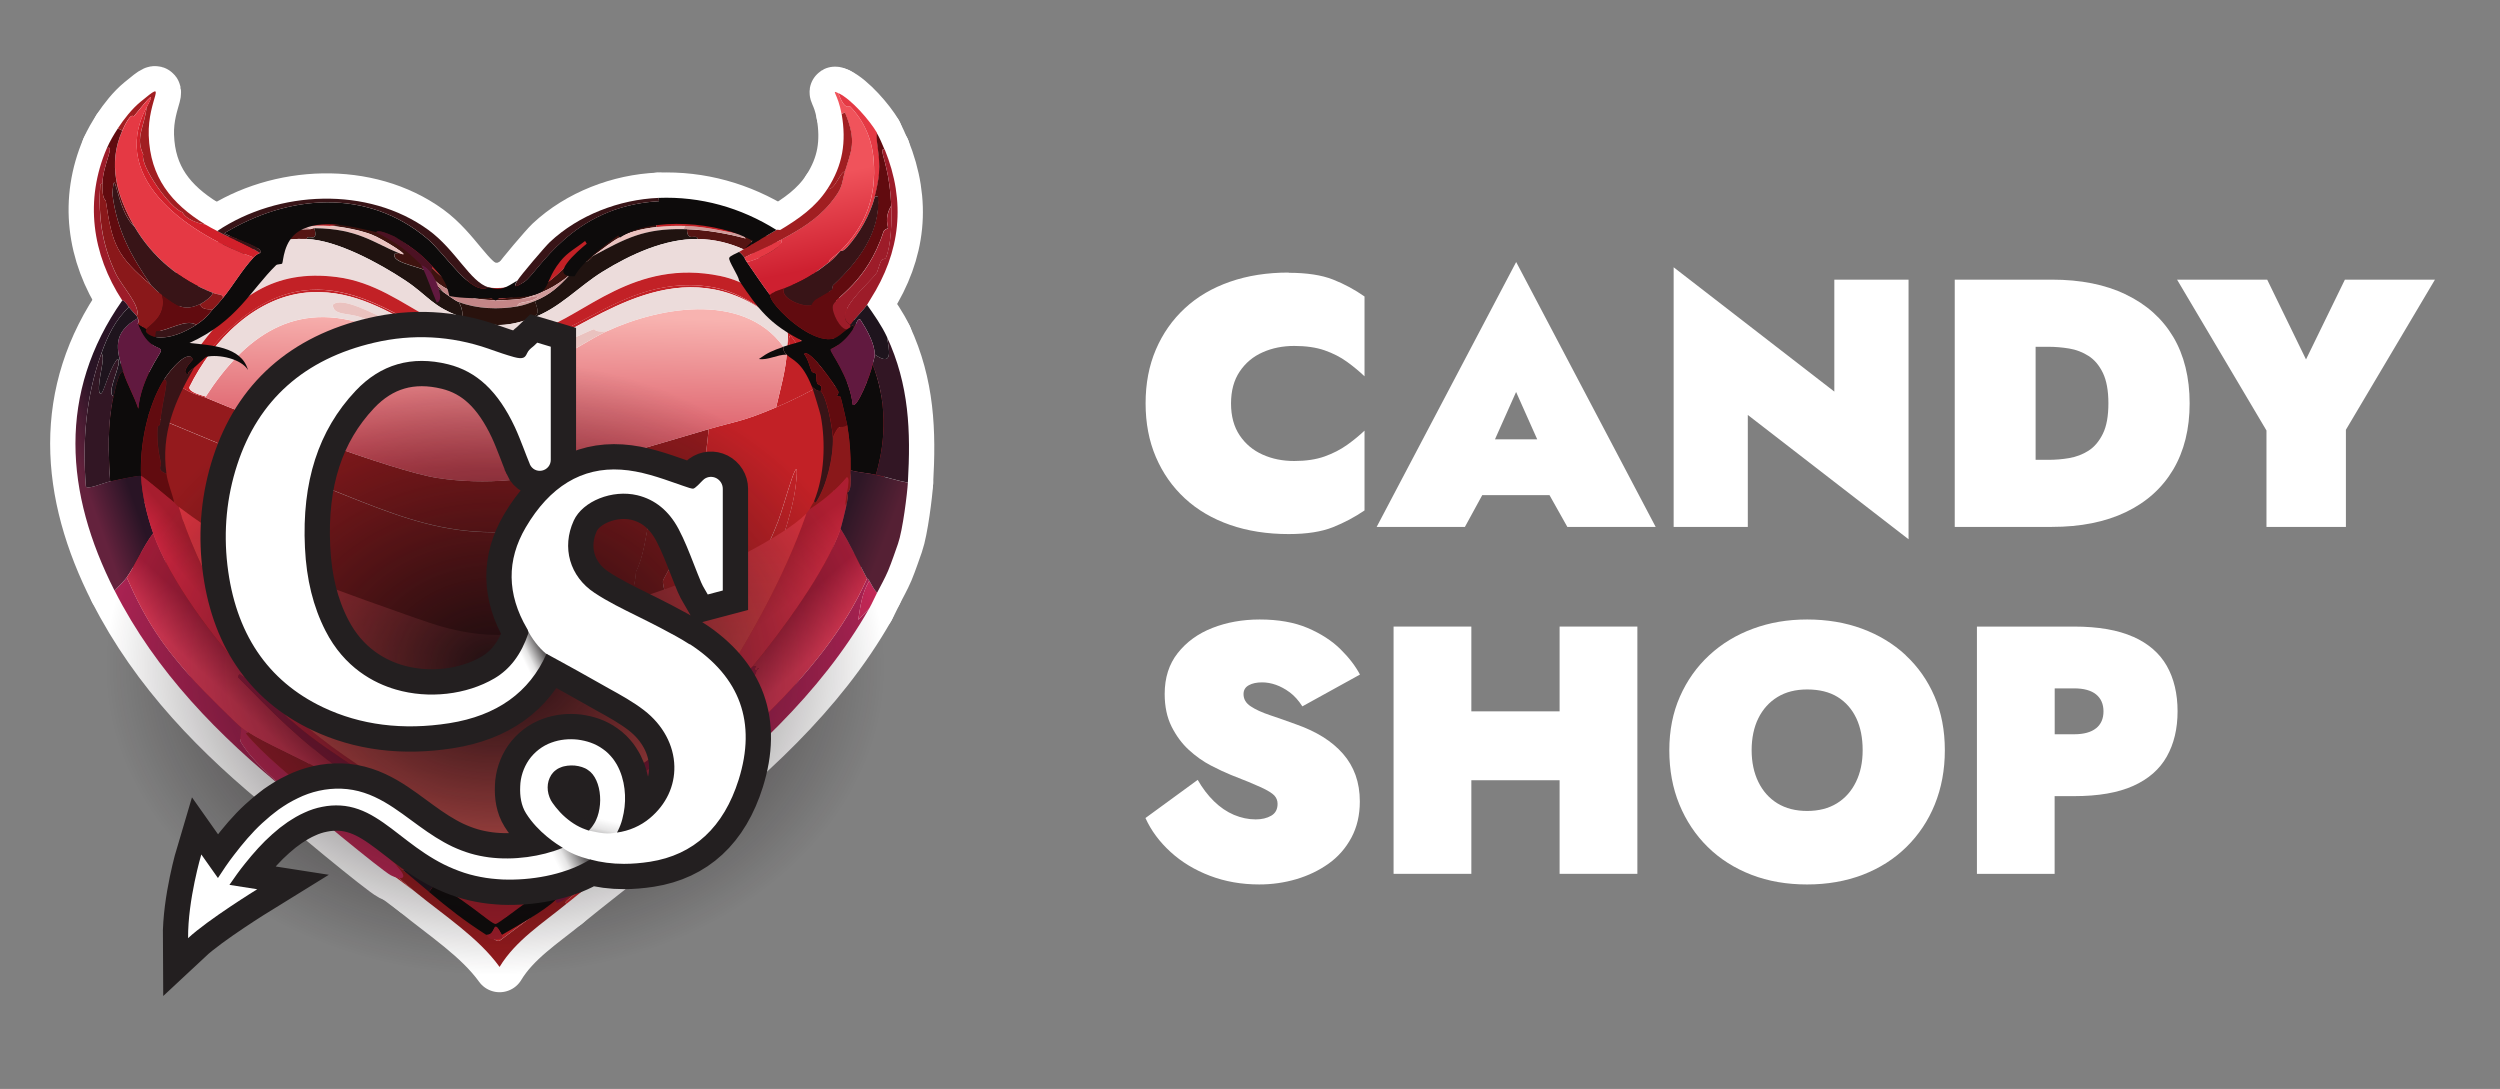 <?xml version="1.0" encoding="UTF-8"?>
<svg xmlns="http://www.w3.org/2000/svg" xmlns:xlink="http://www.w3.org/1999/xlink" viewBox="0 0 345.89 150.66"><rect x="0" y="0" width="345.89" height="150.66" fill="#808080" stroke="none"/>
  <defs>
    <style>
      .cls-1 {
        fill: #94193e;
      }

      .cls-1, .cls-2, .cls-3, .cls-4, .cls-5, .cls-6, .cls-7, .cls-8, .cls-9, .cls-10, .cls-11, .cls-12, .cls-13, .cls-14, .cls-15, .cls-16, .cls-17, .cls-18, .cls-19, .cls-20, .cls-21, .cls-22, .cls-23, .cls-24, .cls-25, .cls-26, .cls-27, .cls-28, .cls-29, .cls-30, .cls-31, .cls-32, .cls-33, .cls-34, .cls-35, .cls-36, .cls-37, .cls-38, .cls-39, .cls-40, .cls-41, .cls-42, .cls-43 {
        stroke-width: 0px;
      }

      .cls-2 {
        fill: #8a181a;
      }

      .cls-3 {
        fill: #d54e61;
      }

      .cls-4 {
        fill: #c48687;
      }

      .cls-5 {
        fill: #e8565e;
      }

      .cls-6 {
        fill: #4c1223;
      }

      .cls-7 {
        fill: #61193f;
      }

      .cls-8 {
        fill: #a92252;
      }

      .cls-9 {
        fill: url(#linear-gradient);
      }

      .cls-10 {
        fill: url(#radial-gradient);
        mix-blend-mode: multiply;
      }

      .cls-11 {
        fill: #c22756;
      }

      .cls-12 {
        fill: #1e141d;
      }

      .cls-13 {
        fill: #610b0f;
      }

      .cls-14 {
        fill: url(#linear-gradient-11);
      }

      .cls-15 {
        fill: url(#linear-gradient-12);
      }

      .cls-16 {
        fill: url(#linear-gradient-10);
      }

      .cls-44 {
        stroke: #fff;
        stroke-linecap: round;
        stroke-linejoin: round;
      }

      .cls-44, .cls-45 {
        fill: none;
        stroke-width: 7px;
      }

      .cls-17 {
        fill: #f3b0ae;
      }

      .cls-18 {
        fill: #29120d;
      }

      .cls-19 {
        fill: #d09b9a;
      }

      .cls-45 {
        stroke: #231f20;
      }

      .cls-20 {
        fill: #d1202a;
      }

      .cls-21 {
        fill: #551412;
      }

      .cls-22 {
        fill: #771136;
      }

      .cls-23 {
        fill: #e53944;
      }

      .cls-24 {
        fill: #0d0b0b;
      }

      .cls-25 {
        fill: #a11e21;
      }

      .cls-26 {
        fill: #c22126;
      }

      .cls-27 {
        fill: url(#linear-gradient-4);
      }

      .cls-28 {
        fill: url(#linear-gradient-2);
      }

      .cls-29 {
        fill: url(#linear-gradient-3);
      }

      .cls-30 {
        fill: url(#linear-gradient-8);
      }

      .cls-31 {
        fill: url(#linear-gradient-9);
      }

      .cls-32 {
        fill: url(#linear-gradient-7);
      }

      .cls-33 {
        fill: url(#linear-gradient-5);
      }

      .cls-34 {
        fill: url(#linear-gradient-6);
      }

      .cls-35 {
        fill: #eac2bf;
      }

      .cls-46 {
        isolation: isolate;
      }

      .cls-36 {
        fill: #3e130f;
      }

      .cls-37 {
        fill: #941a1d;
      }

      .cls-38 {
        fill: #ecdcdb;
      }

      .cls-39 {
        fill: #fff;
      }

      .cls-40 {
        fill: #9d1c29;
      }

      .cls-41 {
        fill: #321624;
      }

      .cls-42 {
        fill: #201310;
      }

      .cls-43 {
        fill: #381417;
      }
    </style>
    <linearGradient id="linear-gradient" x1="68.88" y1="43.43" x2="68.34" y2="64.92" gradientUnits="userSpaceOnUse">
      <stop offset="0" stop-color="#f8b3b0"/>
      <stop offset="1" stop-color="#d54857"/>
    </linearGradient>
    <linearGradient id="linear-gradient-2" x1="1119.19" y1="896.73" x2="1124.02" y2="920.99" gradientTransform="translate(-448.31 -423.54) scale(.5)" gradientUnits="userSpaceOnUse">
      <stop offset="0" stop-color="#f0535b"/>
      <stop offset="1" stop-color="#ce2030"/>
    </linearGradient>
    <linearGradient id="linear-gradient-3" x1="928.41" y1="970.74" x2="917.77" y2="974.53" gradientTransform="translate(-448.31 -423.54) scale(.5)" gradientUnits="userSpaceOnUse">
      <stop offset="0" stop-color="#291425"/>
      <stop offset="1" stop-color="#64223d"/>
    </linearGradient>
    <linearGradient id="linear-gradient-4" x1="1076.83" y1="1049.08" x2="1086.05" y2="1059.67" gradientTransform="translate(-448.31 -423.54) scale(.5)" gradientUnits="userSpaceOnUse">
      <stop offset="0" stop-color="#9e1c37"/>
      <stop offset="1" stop-color="#dd3855"/>
    </linearGradient>
    <linearGradient id="linear-gradient-5" x1="964.7" y1="1028.16" x2="956.65" y2="1036.93" gradientTransform="translate(-448.31 -423.54) scale(.5)" gradientUnits="userSpaceOnUse">
      <stop offset="0" stop-color="#a01c38"/>
      <stop offset="1" stop-color="#dd3856"/>
    </linearGradient>
    <linearGradient id="linear-gradient-6" x1="969.78" y1="1020.82" x2="963.69" y2="1025.91" gradientTransform="translate(-448.31 -423.54) scale(.5)" gradientUnits="userSpaceOnUse">
      <stop offset="0" stop-color="#a61d2e"/>
      <stop offset="1" stop-color="#cd253f"/>
    </linearGradient>
    <linearGradient id="linear-gradient-7" x1="1104.93" y1="1003.89" x2="1113.52" y2="1015.38" gradientTransform="translate(-448.31 -423.54) scale(.5)" gradientUnits="userSpaceOnUse">
      <stop offset="0" stop-color="#ad1e31"/>
      <stop offset="1" stop-color="#d32d44"/>
    </linearGradient>
    <linearGradient id="linear-gradient-8" x1="1130.29" y1="990.82" x2="1142" y2="995.28" gradientTransform="translate(-448.31 -423.54) scale(.5)" gradientUnits="userSpaceOnUse">
      <stop offset="0" stop-color="#2e1726"/>
      <stop offset="1" stop-color="#552034"/>
    </linearGradient>
    <linearGradient id="linear-gradient-9" x1="1032.72" y1="996.98" x2="1031.04" y2="1078.17" gradientTransform="translate(-448.31 -423.54) scale(.5)" gradientUnits="userSpaceOnUse">
      <stop offset="0" stop-color="#d9333f"/>
      <stop offset="1" stop-color="#ef605c"/>
    </linearGradient>
    <radialGradient id="radial-gradient" cx="68.52" cy="91.91" fx="68.52" fy="91.91" r="53.88" gradientTransform="translate(0 19.71) scale(1 .79)" gradientUnits="userSpaceOnUse">
      <stop offset="0" stop-color="#130c0e" stop-opacity=".95"/>
      <stop offset="1" stop-color="#130c0e" stop-opacity="0"/>
    </radialGradient>
    <linearGradient id="linear-gradient-10" x1="77.13" y1="119.76" x2="82.1" y2="117.26" gradientUnits="userSpaceOnUse">
      <stop offset="0" stop-color="#231f20" stop-opacity="0"/>
      <stop offset=".23" stop-color="rgba(35, 31, 32, .34)" stop-opacity=".34"/>
      <stop offset=".67" stop-color="rgba(35, 31, 32, .83)" stop-opacity=".83"/>
      <stop offset="1" stop-color="#231f20"/>
    </linearGradient>
    <linearGradient id="linear-gradient-11" x1="72.33" y1="91.21" x2="76.05" y2="89.34" xlink:href="#linear-gradient-10"/>
    <linearGradient id="linear-gradient-12" x1="83.29" y1="113.29" x2="81.91" y2="119.16" xlink:href="#linear-gradient-10"/>
  </defs>
  <g class="cls-46">
    <g id="Content">
      <g>
        <g>
          <g>
            <g>
              <g>
                <path class="cls-44" d="M119.41,50.35c-.14.2-1.17.96-1.35,1.2-2.38-4.76-5.42-9.29-9.32-12.93-.06-.06-.25-.4-.3-.45,1.08-.07-2.75-2.98-3.23-3.31-.1-.07-1.12.5-1.28-1.43l.75-.53c3.37,1.04,6.67,3.48,9.02,6.09,1.79,1.99,5.61,7.74,6.01,10.22.17,1.01-.06.78-.3,1.13Z"/>
                <path class="cls-44" d="M32.97,32.91c1.11.63-.5.38-.6,2.33.19.76,1.68-1.01,1.65-.23-5.96,2.9-12.37,9.47-14.28,15.93-.32-.18-2.21-1.07-2.25-1.28,2.99-6.45,5.83-11.88,12.33-15.41,1.04-.56,2.06-.92,3.16-1.35Z"/>
                <path class="cls-44" d="M90.85,31.41c-4.89.57-5.84,1.9-8.87,4.06-.05.03.08.21-.83.75-.16.1-1.2.21-1.35.3-.63.39-.28.74-.98,1.5-1.97,1.69-4.08,2.7-6.61,3.31-4.08.5-8.86.28-12.1-2.56-.63.25.71.79,1.28,1.65-2.91-2.02-1.67-1.86-1.8-2.48-.21-.96-5.67-1.41-4.96-2.86l.6-.08c2.2.9-2.21-1.94-3.83-2.56-1.62-.61-4.07-1.09-5.79-1.2,10.24-1.57,12.71,5.78,17.36,8.42,3.81,2.16,7.71,2.17,11.57.15,5.03-2.63,5.86-8.53,16.23-9.17l.08.75Z"/>
                <path class="cls-44" d="M37.93,31.86c-.66.16-4.16,1.32-2.93,1.2,2.53-1.04,5.19-1.3,7.89-1.35.28,0,.33-.15.6-.15.61,2.18-.91.72-1.05,1.5-3.18-.12-5.58.57-8.42,1.95.03-.79-1.47.99-1.65.23.1-1.95,1.71-1.7.6-2.33,1.8-.71,4.06-1.6,5.94-1.95,5.51-1.04,3.76-.04-1.05.6l.08.3Z"/>
                <path class="cls-44" d="M102.72,32.46c.68-.03,1.32.26,1.95.45l-.75.53c.16,1.93,1.18,1.36,1.28,1.43.48.32,4.31,3.24,3.23,3.31-3.35-2.99-7.33-5.06-11.88-5.11-.21-.83-1.5.53-1.5-1.35,2.66.08,5.63.6,8.12,1.28l-.45-.53Z"/>
                <path class="cls-44" d="M94.75,31.26l-.15.45c-5.48-.09-7.93,1.2-12.63,3.76,3.03-2.16,3.98-3.48,8.87-4.06,1.32-.16,2.58-.19,3.91-.15Z"/>
                <path class="cls-44" d="M45.6,31.26c1.72.11,4.17.59,5.79,1.2,1.62.62,6.04,3.45,3.83,2.56-3.52-1.43-5.73-3.4-11.72-3.46-.27,0-.32.14-.6.15l-.6-.45c.91-.05,2.41-.06,3.31,0Z"/>
                <path class="cls-44" d="M102.72,32.46l.45.53c-2.49-.68-5.46-1.2-8.12-1.28-.15,0-.3,0-.45,0l.15-.45c2.9.09,5.15.72,7.97,1.2Z"/>
                <path class="cls-44" d="M42.29,31.26l.6.45c-2.7.05-5.37.31-7.89,1.35-1.23.12,2.28-1.05,2.93-1.2,1.12-.27,3.19-.54,4.36-.6Z"/>
                <path class="cls-44" d="M94.6,31.71c.15,0,.3,0,.45,0,0,1.89,1.29.52,1.5,1.35-4.57-.05-9.3,2.13-13.15,4.51-3.39,2.09-6.02,5.13-9.85,6.46,1.31-.63.72-1.37.45-2.41,2.09-.84,3.31-1.97,4.81-3.61.7-.76.35-1.12.98-1.5.15-.1,1.19-.2,1.35-.3.9-.55.78-.72.83-.75,4.7-2.55,7.15-3.85,12.63-3.76Z"/>
                <path class="cls-44" d="M55.22,35.02l-.6.08c-.71,1.45,4.75,1.9,4.96,2.86.13.62-1.11.46,1.8,2.48.54.37,1.55,1.14,2.1,1.35.37.73.55,1.22.45,2.1-4.19-1.46-4.64-2.96-7.89-5.11-3.54-2.34-9.43-5.56-13.6-5.71.14-.78,1.66.68,1.05-1.5,6,.05,8.21,2.03,11.72,3.46Z"/>
                <path class="cls-44" d="M72.21,41.33c1.14-.14,2.34-.59,2.25-.23-1.28.96-2.88.5-2.86,1.28-2.57.46-5.65.35-8.12-.6-.55-.21-1.57-.98-2.1-1.35-.56-.86-1.91-1.41-1.28-1.65,3.24,2.84,8.02,3.05,12.1,2.56Z"/>
                <path class="cls-44" d="M78.82,38.03c-1.5,1.63-2.72,2.77-4.81,3.61-.8.32-1.56.6-2.41.75-.02-.78,1.58-.32,2.86-1.28.09-.36-1.11.09-2.25.23,2.53-.61,4.64-1.62,6.61-3.31Z"/>
                <g>
                  <path class="cls-44" d="M121.66,53.36c1,4.21,1.12,7.26.75,11.57-1.45,17.03-13.56,33.53-25.63,44.95-5.8,5.49-12.24,10.14-18.41,15.18-.21-.28-.09-.31.23-.6,1.99-1.82,8.11-5.39,5.34-5.26,3.61-2.56,1.77-1.16,2.93-1.2.21,0,3.17-2.4,3.31-2.56.75-.82-.47-.42.68-1.73-.63-.13-.77.67-.9-.23,18.91-15.46,35.63-37.23,29.46-63.13.24-.35.47-.12.3-1.13-.41-2.48-4.22-8.24-6.01-10.22-2.35-2.61-5.65-5.05-9.02-6.09-.63-.2-1.27-.48-1.95-.45-2.82-.49-5.07-1.11-7.97-1.2-1.32-.04-2.59,0-3.91.15l-.08-.75c-10.38.64-11.2,6.54-16.23,9.17-3.87,2.02-7.77,2.01-11.57-.15-4.66-2.64-7.12-9.99-17.36-8.42-.9-.06-2.4-.05-3.31,0-1.17.07-3.24.33-4.36.6l-.08-.3c4.82-.64,6.56-1.64,1.05-.6-1.88.36-4.14,1.25-5.94,1.95-1.09.43-2.11.79-3.16,1.35l-.15-.45c5.76-3.33,12.07-4.69,18.71-3.91,11.98,1.41,13.62,12.37,23.45,9.47,5.41-1.59,8.09-8.81,19.09-9.62,15.43-1.14,27.25,8.92,30.74,23.6Z"/>
                  <path class="cls-44" d="M42.14,94.55c-.51-.52-1.15-.98-1.65-1.5-.46-.48-.63-1.15-.75-1.28-4.75-5.1-8.38-9.09-12.03-15.18-.56-.94-3-6.5-3.68-6.24-.68,2.05-1.26-.32-3.08,1.95-.33-.87-.57-2.16-1.05-2.93-.33-.53-1.21-1.1-1.65-1.58-.73-.78-2.48-3.14-3.01-1.95-.33-3.8-.26-7.68.45-11.42.29.27-.05.54.68,1.05,1.08.75,19.9,8.24,23.3,9.92,15.02,5.48,22.91,10.99,39.53,6.76,1.28-.32,10.93-3.77,11.35-3.23-1.27,1.28-.55,1.88-.75,3.01-.42,2.33-.78,5.16-1.8,7.22-.11,2.49-1.26,4.53-1.5,7.06-1.66,1.84-2.89,3.96-4.58,5.79-1.51,1.63-6.74,6.21-8.57,7.22-9.89,5.46-24.35-4.68-25.7-4.81-.99-.1-.58.91-.68,1.13-.37.84-1.06.22-1.13.23-.52.06-1.14.34-1.35.3-.33-.06-2.42-2.33-2.33-1.5Z"/>
                  <path class="cls-44" d="M29.67,33.82l.15.45c-6.5,3.52-9.34,8.96-12.33,15.41.04.21,1.94,1.1,2.25,1.28,1.21.67,3.68,2.02,4.66,1.95,1.42,1.48,3.43,1.84,4.06,2.1,6.6,2.8,25.87,10.17,32.09,11.12,3.24.5,6.65.59,9.92.3,6.06-.53,20.81-5.08,27.58-7.06-.46,5.01-1.46,11-3.46,15.71-.41.97-2.81,4.97-2.86,5.26-.22,1.37,3.24,9.44,3.16,11.95-7.32,8.44-16.18,15.63-26.53,19.99-8.9-3.27-19.58-10.99-26.23-17.74-.09-.82,2,1.44,2.33,1.5.21.04.83-.24,1.35-.3.07,0,.75.61,1.13-.23.1-.22-.31-1.23.68-1.13,1.36.13,15.81,10.27,25.7,4.81,1.83-1.01,7.06-5.59,8.57-7.22,1.69-1.82,2.93-3.95,4.58-5.79.24-2.53,1.39-4.58,1.5-7.06,1.03-2.06,1.39-4.89,1.8-7.22.2-1.13-.51-1.72.75-3.01-.42-.53-10.07,2.91-11.35,3.23-16.63,4.23-24.51-1.29-39.53-6.76-3.4-1.68-22.22-9.17-23.3-9.92-.73-.51-.39-.78-.68-1.05,1.6-8.44,6.54-16.29,13.98-20.59Z"/>
                  <path class="cls-44" d="M18.24,67.79c-.38,10.75,7.81,24.11,14.73,32.09,5.24,6.05,11.45,11.16,17.66,16.16-.6-1.14-1.64-2-2.33-3.08-1.52-2.36-.64-2.06-3.61-5.34.48-1.03-1.25-1.32-1.2-2.03.01-.2.52-.1.45-.6-.01-.07-.99-.79-.45-1.28,2.39,2.53,5.31,4.91,8.04,7.06,3.09,2.45,6.67,4.4,9.62,7.06,1.9,1.72,4.14,4.31,5.64,6.39.87,1.21,1.92,3.94,2.63,3.68,7.36-12.45,14.74-14.83,24.28-24.5.33,1.9-.39,1.3-.45,1.58-.06.24.15,1.69.3,2.18-1.84,2.17-3.39,4.58-5.11,6.84-4.48,4.33-.79,1.35,1.5-.53.14.9.27.1.9.23-1.14,1.31.08.91-.68,1.73-.14.15-3.1,2.55-3.31,2.56-1.16.04.68-1.35-2.93,1.2-5.01,3.55-9.88,7.3-14.81,10.97-.38.08-.6-.15-.9-.3-.92-.46-15.16-11.99-16.53-12.18-.53-.07-.96-.06-.83.38,2.37,1.58,4.42,3.54,6.61,5.34-15.32-11.36-31-24.8-38.33-42.92-1.82-4.49-3.48-9.84-3.91-14.66.52-1.19,2.28,1.17,3.01,1.95Z"/>
                  <path class="cls-44" d="M83.93,119.2c2.77-.13-3.35,3.44-5.34,5.26-.31.29-.44.32-.23.6-3.25,2.66-7.04,5.07-9.24,8.72-2.92-4.06-7.72-7.15-11.65-10.37-2.19-1.8-4.25-3.76-6.61-5.34-.13-.44.3-.45.83-.38,1.37.19,15.61,11.72,16.53,12.18.3.15.52.38.9.3,4.93-3.67,9.79-7.42,14.81-10.97Z"/>
                  <path class="cls-44" d="M89.94,113.49c-2.3,1.88-5.99,4.85-1.5.53,1.72-2.26,3.27-4.67,5.11-6.84,1.21-1.43,4.06-4.08,5.86-6.24,9.7-11.63,19.31-25.41,18.49-41.34-.23-4.39-1.77-5.53.15-8.04.18-.24,1.22-1.01,1.35-1.2,6.17,25.9-10.55,47.67-29.46,63.13Z"/>
                  <path class="cls-44" d="M102.12,93.79c-2.54,3.19-5.57,6.73-8.42,9.62-9.54,9.67-16.92,12.05-24.28,24.5-.71.25-1.76-2.47-2.63-3.68-1.49-2.08-3.74-4.67-5.64-6.39-2.95-2.66-6.53-4.62-9.62-7.06-2.73-2.16-5.65-4.53-8.04-7.06-.69-.73-5.52-6.55-5.56-6.99-.03-.28,2.15-3.37,2.56-3.68.5.53,1.14.98,1.65,1.5,6.65,6.75,17.33,14.47,26.23,17.74,10.35-4.37,19.21-11.56,26.53-19.99,5.23-6.02,9.89-12.72,12.78-20.22.88-2.28,3.21-11.35,2.41-4.81-.96,7.79-8.29,24-13.68,30.36l.23.23c2.46-1.9,5.94-7.18,5.49-4.06Z"/>
                  <path class="cls-44" d="M40.49,93.04c-.41.32-2.58,3.41-2.56,3.68.04.44,4.88,6.26,5.56,6.99-.54.49.44,1.2.45,1.28.07.5-.44.4-.45.6-.05.71,1.69,1,1.2,2.03-1.59-1.75-3.52-3.27-5.11-5.04-5.44-6.02-11.38-12.93-14.88-20.29-1.54-3.24-2.48-6.67-3.76-10,1.82-2.27,2.4.09,3.08-1.95.69-.26,3.12,5.3,3.68,6.24,3.65,6.09,7.27,10.08,12.03,15.18.12.13.3.8.75,1.28Z"/>
                  <path class="cls-44" d="M20.95,72.3c1.28,3.32,2.22,6.76,3.76,10,3.5,7.36,9.44,14.27,14.88,20.29,1.6,1.77,3.52,3.28,5.11,5.04,2.97,3.27,2.09,2.97,3.61,5.34.69,1.08,1.73,1.94,2.33,3.08-6.21-5-12.42-10.11-17.66-16.16-6.92-7.99-15.11-21.35-14.73-32.09.45.48,1.32,1.04,1.65,1.58.49.78.72,2.06,1.05,2.93Z"/>
                  <path class="cls-44" d="M115.5,53.36c-.57.18-.02.68.45,1.13-.64.37.29,1.4.3,1.5.01.1-.31.05-.3.15.29,2.6.32,5.84,0,8.42-.07.54-1.25,6.58-1.35,6.91-.01.03-.33.08-.45.45-2.8,8.73-6.38,14.79-12.03,21.87.45-3.12-3.03,2.16-5.49,4.06l-.23-.23c5.39-6.36,12.72-22.57,13.68-30.36.81-6.54-1.53,2.53-2.41,4.81-2.89,7.5-7.55,14.19-12.78,20.22.09-2.51-3.37-10.58-3.16-11.95.05-.3,2.44-4.29,2.86-5.26,2-4.71,3-10.7,3.46-15.71,4.05-1.18,4.6-1.01,9.32-3.01,2.3-.98,4.59-2.13,6.76-3.38q-2.37-3.27-4.74-6.54c-.6.08.18,2.18-.53,2.1.16-2.81.63-2.47-1.88-4.51-12.52-10.18-24.81.67-31.12,3.01-14.85,5.5-20.52-7.16-32.77-6.61-7.6.34-13.74,6.71-16.91,13.15-.06.67,1.61,1.09,2.25,1.28v.15c-.63-.27-2.63-.62-4.06-2.1.81-1.91,2.08-3.48,3.31-5.11-1.24,4.71,1.38.41,2.56-.83,13.19-13.89,23.71-2.94,31.64-.08,14.82,5.35,20.98-8.47,35.02-7.37,4.8.38,7.26,2.64,8.72,3.31.08.04.91-.34,1.65.15.28.18,3.76,4.4,4.28,5.04,1.1,1.34,3.05,4.44,3.91,5.34Z"/>
                  <path class="cls-44" d="M118.05,51.55c-1.92,2.51-.38,3.65-.15,8.04.82,15.93-8.79,29.71-18.49,41.34-1.8,2.16-4.65,4.8-5.86,6.24-.15-.49-.36-1.94-.3-2.18.06-.28.78.32.45-1.58,2.85-2.89,5.88-6.43,8.42-9.62,5.64-7.08,9.22-13.15,12.03-21.87.12-.37.44-.42.45-.45.1-.34,1.29-6.38,1.35-6.91.32-2.58.29-5.81,0-8.42-.01-.1.31-.05.3-.15-.01-.1-.94-1.14-.3-1.5-.47-.45-1.02-.95-.45-1.13,1.4,1.47-.06-2.04-.9-3.53-1.32-2.35-5.47-7.15-7.67-9.02-.05-.16.34-.64.45-.83.33-.52.88-.96,1.35-1.35,3.9,3.64,6.94,8.17,9.32,12.93Z"/>
                  <path class="cls-44" d="M107.38,56.36c.59-2.56,1.32-5.04,1.5-7.67,0-.05,0-.1,0-.15.71.08-.07-2.02.53-2.1q2.37,3.27,4.74,6.54c-2.17,1.25-4.46,2.4-6.76,3.38Z"/>
                </g>
                <path class="cls-44" d="M73.56,44.04c-3.88,1.35-5.85,1.16-9.62-.15.1-.88-.08-1.37-.45-2.1,2.47.95,5.54,1.06,8.12.6.85-.15,1.61-.43,2.41-.75.27,1.03.86,1.77-.45,2.41Z"/>
                <g>
                  <path class="cls-44" d="M108.88,48.7c-.18,2.63-.91,5.1-1.5,7.67-4.72,2-5.27,1.82-9.32,3.01-6.78,1.98-21.52,6.53-27.58,7.06-3.27.29-6.68.2-9.92-.3-6.22-.95-25.49-8.32-32.09-11.12v-.15c5.4-8.34,12.38-13.48,22.62-9.77.11.04,0,.22,2.03,1.05,1.07.44,2.63,1.44,2.78,1.5,7.96,3.22,12.17,5.64,20.74,2.1,2.52-1.04,4.84-2.77,7.29-3.91,7.69-3.57,19.75-5.52,24.95,2.86Z"/>
                  <path class="cls-44" d="M42.44,33.07c4.17.15,10.07,3.37,13.6,5.71,3.25,2.15,3.71,3.65,7.89,5.11,3.77,1.31,5.74,1.5,9.62.15,3.83-1.33,6.46-4.37,9.85-6.46,3.85-2.37,8.59-4.56,13.15-4.51,4.54.05,8.52,2.13,11.88,5.11.05.05.24.4.3.45-.47.39-1.02.83-1.35,1.35-.53,0-1,1.06-1.43,1.05-.35,0-2.67-2.1-6.31-2.86-11.9-2.46-18.77,5.49-25.1,7.52-12.98,4.15-17.54-6.03-27.96-7.37-8.77-1.12-13.88,2.85-18.86,9.47-1.23,1.63-2.5,3.2-3.31,5.11-.98.07-3.45-1.29-4.66-1.95,1.91-6.46,8.32-13.03,14.28-15.93,2.84-1.38,5.24-2.07,8.42-1.95Z"/>
                  <path class="cls-44" d="M108.88,48.55s0,.1,0,.15c-5.2-8.38-17.27-6.42-24.95-2.86-1.64.16-1.64-.31-1.73-.3-.42.05-4.87,2.35-7.89,3.16-5.95,1.58-8.22.86-13.9-1.05-2.03-1.14-4.37-2.28-6.69-3.31-2.05-.91-6.44-3.37-7.67-2.18-.02,1.5,2.05,1.1,3.83,1.73,1.04.37,2.06.93,3.08,1.35.25.1.5.2.75.3-.27.54.02.56-.6.6-2.03-.83-1.92-1.01-2.03-1.05-10.24-3.71-17.22,1.44-22.62,9.77-.64-.19-2.31-.6-2.25-1.28,3.17-6.44,9.31-12.82,16.91-13.15,12.24-.54,17.92,12.11,32.77,6.61,6.31-2.33,18.6-13.19,31.12-3.01,2.51,2.04,2.04,1.7,1.88,4.51Z"/>
                  <path class="cls-44" d="M74.31,48.7c3.02-.8,7.47-3.11,7.89-3.16.09,0,.08.46,1.73.3-2.46,1.14-4.77,2.87-7.29,3.91-8.57,3.54-12.78,1.11-20.74-2.1-.15-.06-1.71-1.07-2.78-1.5.62-.04.33-.06.6-.6,5.88,2.47,11.32,6.18,18.11,4.81,1.04-.21,3.46-.77,2.48-1.65Z"/>
                  <path class="cls-44" d="M107.38,39.98c-.12.18-.5.66-.45.83,2.2,1.87,6.35,6.67,7.67,9.02.84,1.49,2.3,5,.9,3.53-.85-.89-2.81-4-3.91-5.34-.52-.64-4.01-4.85-4.28-5.04-.74-.49-1.58-.11-1.65-.15-1.46-.67-3.92-2.93-8.72-3.31-14.04-1.1-20.21,12.72-35.02,7.37-7.93-2.87-18.45-13.82-31.64.08-1.18,1.24-3.79,5.54-2.56.83,4.98-6.62,10.09-10.59,18.86-9.47,10.42,1.33,14.98,11.51,27.96,7.37,6.34-2.02,13.21-9.97,25.1-7.52,3.64.75,5.96,2.85,6.31,2.86.42,0,.89-1.06,1.43-1.05Z"/>
                  <path class="cls-44" d="M74.31,48.7c.98.89-1.45,1.44-2.48,1.65-6.8,1.37-12.23-2.34-18.11-4.81-.25-.11-.5-.2-.75-.3-.15-.65.49-.26.75-.9,2.31,1.03,4.66,2.17,6.69,3.31,5.69,1.91,7.95,2.63,13.9,1.05Z"/>
                  <path class="cls-44" d="M53.72,44.34c-.26.64-.9.25-.75.9-1.03-.42-2.04-.99-3.08-1.35-1.78-.63-3.85-.23-3.83-1.73,1.23-1.19,5.62,1.27,7.67,2.18Z"/>
                </g>
                <path class="cls-44" d="M102.25,34.86c.13,0,.73.71.76.76.02.03-.04.11.31.61,1.06,1.53,2.09,3.08,3.21,4.58.06.07-.1.37.92,1.6,1.52,1.84,5.12,4.81,7.56,4.5.87-.11,1.61-.95,2.21-1.37.15-.11.3-.21.46-.31.39-.22.48-.57.46.15-1.62,2.55-3.16,2.76-3.21,2.98-.09.41,2.61,3.63,3.05,7.63.6.52,2.44-4.03,2.75-5.57,1.94,4.95,1.95,10.21.46,15.27-1.16-.24-2.36-.31-3.51-.61.03-2.23-.09-4.06-.46-6.26-.07-.42-.84-3.71-.92-3.89-.06-.16-.39,0-.46-.15-.06-.15.27-.36.15-.61-.33-.71-4.04-6.1-4.73-5.19.6.78.76,1.8,1.07,2.44.05.11.56.2.61.31.04.09-.07.83.15,1.37.04.09.89.21.46.99-.05-.05-.36.23-1.22-.61-1.42-3.52-2.62-3.56-3.51-4.43-.32-.31-.47-.62-.46-1.07.99-.36,2.59-.7,2.6-.84-4.53-2.32-5.99-4.31-8.7-8.32-.08-.67-1.49-2.7-1.37-3.13.08-.3,1.1-.67,1.37-.84Z"/>
                <g>
                  <g>
                    <path class="cls-44" d="M115.99,12.88c.88,2.52,1.51,1.74,1.6,1.83,1.98,2.04,3.06,4.56,3.28,7.4.4,5.02-1.01,9.04-4.58,12.59-.72.71-1.92,1.4-1.53,1.53-2.22,1.77-3.61,2.6-6.26,3.66-.67.27-1.44.41-1.98.92-1.11-1.5-2.14-3.05-3.21-4.58,1.16-.09,5.47-2.19,4.73-3.05,2.56-1.37,4.99-2.81,6.87-5.11,1.83-2.25,1.46-2.56,1.98-4.35.86-2.9,1.68-4.07,0-8.17l-.46.23c-.49-2.84-1.53-3.4-.46-2.9Z"/>
                    <path class="cls-44" d="M116.91,23.72c-.53,1.79-.15,2.1-1.98,4.35-1.88,2.31-4.31,3.74-6.87,5.11-1.65.88-3.39,1.57-5.04,2.44-.03-.05-.64-.76-.76-.76.26-.16.5-.3.76-.46,1.46-.88,2.96-1.72,4.43-2.6.09-.05.44.05.53,0,2.52-1.52,4.85-3.12,6.49-5.65,1.05.22,1.76-2.4,2.44-2.44Z"/>
                    <path class="cls-44" d="M121.34,18.37c-.11,1.6.48,3.04.31,5.57-.07,1-.36,2.3-.61,3.28-.63,2.43-2.14,5.09-3.82,6.95-.68.75-.88.5-.92.53,3.57-3.56,4.98-7.58,4.58-12.59-.23-2.84-1.31-5.36-3.28-7.4-.09-.1-.72.69-1.6-1.83,1.79.84,4.34,3.79,5.34,5.5Z"/>
                    <path class="cls-44" d="M116.91,23.72c-.68.04-1.39,2.66-2.44,2.44,2.15-3.32,2.64-6.51,1.98-10.38l.46-.23c1.68,4.09.86,5.26,0,8.17Z"/>
                    <path class="cls-44" d="M103.32,36.23c-.35-.5-.29-.58-.31-.61,1.65-.88,3.39-1.56,5.04-2.44.74.86-3.57,2.97-4.73,3.05Z"/>
                  </g>
                  <g>
                    <path class="cls-44" d="M122.4,20.66c-.34-.05-.34.1-.31.38.08.77,1.04,3.09,1.22,7.4-1.04,1.81-.39,2.79-.46,3.13,0,.04-.52.17-.61.46-2.32,7.15-6.76,9.12-7.02,10.23-.21.91,1.06,3.41,1.98,3.28-.6.42-1.35,1.27-2.21,1.37-2.43.31-6.03-2.67-7.56-4.5-1.02-1.23-.86-1.53-.92-1.6.55-.51,1.32-.65,1.98-.92-.76,1.35,2.78,2.74,3.74,2.29.04-.02.21-.51.61-.76.31-.2,2.12-1.21,2.21-1.3.11-.1.13-.59.15-.61,3.51-3.29,6.63-7.34,6.26-12.36l-.46.08c.26-.98.54-2.28.61-3.28.18-2.53-.42-3.97-.31-5.57.42.72.75,1.52,1.07,2.29Z"/>
                    <path class="cls-44" d="M122.4,20.66c2.96,7.29,2.21,14.18-1.98,20.76-.16.26-.38.65-.46.76-.62.89-1.64,1.81-2.29,2.75-2.77-1.48,2.65-5.72,3.66-7.25.07-.11.34-1.15.61-1.68.05-.11.57-.2.61-.31.76-1.75.85-5.26.76-7.25-.18-4.31-1.14-6.63-1.22-7.4-.03-.28-.04-.43.31-.38Z"/>
                    <path class="cls-44" d="M108.51,39.9c2.65-1.06,4.04-1.9,6.26-3.66.69-.55.95-.96,1.53-1.53.04-.04.23.22.92-.53,1.68-1.86,3.18-4.51,3.82-6.95l.46-.08c.37,5.03-2.75,9.08-6.26,12.36-.02.02-.05.51-.15.61-.1.09-1.9,1.1-2.21,1.3-.4.25-.57.74-.61.76-.96.45-4.5-.94-3.74-2.29Z"/>
                    <path class="cls-44" d="M114.77,36.23c-.39-.12.81-.81,1.53-1.53-.58.57-.84.98-1.53,1.53Z"/>
                    <path class="cls-44" d="M117.67,44.94s.01.18,0,.31c-.16.09-.31.2-.46.31-.93.13-2.2-2.37-1.98-3.28.26-1.11,4.7-3.08,7.02-10.23.1-.29.6-.42.61-.46.07-.34-.58-1.31.46-3.13.08,1.99,0,5.5-.76,7.25-.04.1-.56.2-.61.31-.27.53-.54,1.57-.61,1.68-1.01,1.54-6.43,5.77-3.66,7.25Z"/>
                  </g>
                </g>
                <path class="cls-44" d="M107.44,31.81c-1.47.88-2.97,1.72-4.43,2.6l1.14-1.07c-4.54-2.63-14.04-3.45-18.39-.46l-.23-.31c-1.95,1.49-4.84,3.5-6.03,5.65-3.8.17.39-3.45,1.68-4.5l-.23-.38c-1.26,1-2.41,1.54-3.43,2.82-3.05,3.8-.09,4.85-8.47,5.11-.03,0-.43.31-.46.31-.03,0-.58-.3-.61-.31-1.96-.02-3.85.05-5.8-.31-.49-2.16-1.05-2.66-2.37-4.12-1.8-1.99-3.29-2.9-5.27-4.12-2.53-1.16-2.38-.58-2.52-.61-3.13-.72-7.68-1.93-10.61-.15-2.24,1.36-2.2,4.3-2.37,4.5-.1.12-.68.07-.84.23-3.55,3.48-5.39,7.76-11.98,10.76,2.84.33,7.18.44,8.09,3.74-.93-1.56-4.07-2.2-5.72-1.83-.17.04-1.49,1.31-1.76,1.53-.33.26-.77.43-.84.92-.98-.25.23-1.54.69-2.06-.57-1.54-3.12,1.32-4.12,2.98-2.2,3.63-3.24,8.92-3.05,13.13-.44-.08-3.47.59-4.27.76-.24-3.93-.4-7.89.46-11.75.27-1.21.84-3.85,1.37-3.36.55,1.73,1.5,3.31,2.06,5.04.41-4.3,3.13-7.58,3.13-8.01,0-.74-1.75,0-3.21-3.74l1.22.76c-.39.47.65.97,1.22,1.07,1.91.32,4.07-.65,5.65-1.68,1.63-1.07,1.95-1.8,2.29-2.14.51-.52.91-.96,1.37-1.53,1.5-1.84,2.65-3.9,4.27-5.65.17-.18.66-.62.92-.61.71-.74-3.41-1.88-4.96-2.75,8.86-5.36,19.72-6.29,28.09.76,2.56,2.16,6.11,8,8.47,6.72,1.83.53,2.41.01,3.97-.92-.61,1.02-.24.97.99.15,1.93-1.28,6.45-10.48,18.62-11.14l-.08-.46c5.84-.23,11.39,1.34,16.33,4.43Z"/>
                <g>
                  <g>
                    <path class="cls-44" d="M28.37,31.04c.53.33,1.13.62,1.68.92,1.94,1.05,4.13,1.89,5.95,3.05-.25-.01-.75.43-.92.61-8.22-2.92-20.27-10.54-14.81-20.76-.25,2.54-1.6,4.16-.46,6.49-.49,1.56,3.77,7.57,5.42,8.01.45.95,2.15,1.57,3.13,1.68Z"/>
                    <path class="cls-44" d="M28.37,31.04c-.98-.11-2.68-.73-3.13-1.68-1.65-.45-5.91-6.45-5.42-8.01-1.14-2.33.21-3.94.46-6.49,1.79-3.35-.83.14-1.76,1.22-.09.11-.36-.8-1.6,1.98l-.61-.31c.84-1.28,1.95-2.69,3.13-3.66,4.08-3.37.97-.46,1.14,4.66.19,5.79,3.13,9.41,7.79,12.29Z"/>
                    <path class="cls-44" d="M20.28,14.86c-5.46,10.22,6.58,17.84,14.81,20.76-1.63,1.74-2.77,3.81-4.27,5.65.18-.6-.49-.42-1.37-.76-4.54-1.76-8.37-4.93-10.84-9.16-2.43-4.16-3.74-8.68-1.68-13.28,1.25-2.78,1.51-1.88,1.6-1.98.93-1.08,3.55-4.57,1.76-1.22Z"/>
                  </g>
                  <g>
                    <path class="cls-44" d="M16.92,18.07c-2.06,4.6-.75,9.12,1.68,13.28-2.55-2.32-2.71-9.16-3.05-4.5.66,5.1,2.53,8.43,5.34,12.59-4.72-4.03-5.37-5.54-6.26-11.68-.02-.13-.52-.06-.46-2.37.07-2.62,1.81-5.46.61-4.88.41-.95.96-1.88,1.53-2.75l.61.31Z"/>
                    <path class="cls-44" d="M14.18,25.4l-.31.08c-.3,4.4.21,8.33,2.14,12.36.85,1.78,3.56,4.59,2.9,5.88-.05-.1-.79-.82-1.07-1.22-.8-1.16-.88-.86-.92-.92-4.21-6.43-5.22-13.92-2.14-21.07,1.2-.58-.54,2.27-.61,4.88Z"/>
                    <path class="cls-44" d="M14.18,25.4c-.07,2.31.44,2.24.46,2.37.89,6.14,1.54,7.64,6.26,11.68.23.2.67.76,1.53,1.37.78,3.01-1.95,4.26-2.14,4.73l-1.22-.76c-.03-.08.25-.09,0-.76-.04-.11-.1-.2-.15-.31.66-1.29-2.05-4.09-2.9-5.88-1.93-4.04-2.43-7.96-2.14-12.36l.31-.08Z"/>
                    <path class="cls-44" d="M27.76,42.03c-.11.67.91.83,1.68.76-.34.34-.66,1.07-2.29,2.14-1.43-.9-3.94.87-5.57.92l-.08.76c-.57-.1-1.61-.6-1.22-1.07.18-.47,2.92-1.72,2.14-4.73,2.09,1.5,3,2.35,5.34,1.22Z"/>
                    <path class="cls-44" d="M27.15,44.94c-1.58,1.03-3.74,2-5.65,1.68l.08-.76c1.63-.04,4.14-1.82,5.57-.92Z"/>
                    <path class="cls-44" d="M30.81,41.27c-.46.57-.86,1-1.37,1.53-.77.06-1.79-.09-1.68-.76.4-.2,1.6-1.01,1.68-1.53.88.34,1.56.17,1.37.76Z"/>
                    <path class="cls-44" d="M18.6,31.35c2.47,4.23,6.3,7.4,10.84,9.16-.08.52-1.27,1.33-1.68,1.53-2.34,1.13-3.26.27-5.34-1.22-.86-.62-1.3-1.18-1.53-1.37-2.81-4.16-4.68-7.5-5.34-12.59.34-4.66.5,2.19,3.05,4.5Z"/>
                  </g>
                </g>
              </g>
              <path class="cls-44" d="M34.32,101.26c2.06,1.41,7.14,3.59,10.23,5.34,3.84,2.18,22.4,15.02,24.04,14.96,2.33-.08,26.27-18,31.83-18.39l-.15.69c-4.04,3.73-14.19,13.27-18.32,15.72-2.41,1.43-1.57.5-2.44.76-1.88.58-10.26,7.38-10.91,7.48-.63.1-4.64-3.92-10-6.41-1.01-.47-1.81-.92-2.9-1.07-.17-.02-.23-.23-.46-.15-3.96-4.58-16.57-13.02-21.22-18.7l.31-.23Z"/>
              <path class="cls-44" d="M33.41,100.65l-.15,1.91c1.65,2.76,4.32,4.92,6.72,7.1-9.72-7.84-18.42-16.71-24.12-27.94.43-.42,1.4-1.44,1.68-1.83,2.64,6.01,5.07,9.61,9.46,14.43.91,1,5.73,5.81,6.41,6.34Z"/>
              <path class="cls-44" d="M92.33,113.78c-3.43,2.84-6.88,5.55-10.53,8.09q.08-1.14.15-2.29c4.13-2.45,14.28-11.99,18.32-15.72.04-.04.33.05.38,0,1.85-1.71,3.78-3.42,5.57-5.19-.37,1.91-2.28,3.9-3.51,5.42-.19.23-.13.73-.15.76-.53.63-8.77,7.73-10.23,8.93Z"/>
              <path class="cls-44" d="M120.27,80.35c-1.01,1.65-1.23,3.56-1.53,5.42l1.53-1.6c-6.77,11.92-17.25,21.26-27.94,29.61,1.45-1.2,9.69-8.3,10.23-8.93.03-.03-.03-.53.15-.76,1.23-1.52,3.14-3.51,3.51-5.42,5.49-5.44,10.59-11.53,13.74-18.62.01.02.15.02.31.31Z"/>
              <path class="cls-44" d="M34.32,101.26l-.31.23c4.65,5.68,17.26,14.12,21.22,18.7,1.33,1.54.1,1.55-1.14.92-1.26-.64-12.26-9.76-14.12-11.45-2.39-2.18-5.06-4.33-6.72-7.1l.15-1.91c.17.13.66.44.92.61Z"/>
              <path class="cls-44" d="M67.6,39.75c-2.37,1.28-5.91-4.55-8.47-6.72-8.37-7.05-19.23-6.12-28.09-.76,1.55.87,5.68,2.01,4.96,2.75-1.82-1.16-4.02-2-5.95-3.05,8.45-5.66,20.86-6.24,29.23-.15,3.78,2.75,5.78,7.2,8.32,7.94Z"/>
              <path class="cls-44" d="M91.11,27.38l.08.46c-12.18.67-16.69,9.86-18.62,11.14-1.23.82-1.6.87-.99-.15.42-.7,3.83-4.71,4.5-5.34,3.97-3.73,9.62-5.89,15.04-6.11Z"/>
              <path class="cls-44" d="M81.8,121.87c-.72.5-1.4,1.05-2.14,1.53-.38-.39-1.36-.19-1.22-.92.33-.47,1.31-2,1.07-2.14.87-.27.03.67,2.44-.76q-.08,1.14-.15,2.29Z"/>
              <path class="cls-44" d="M121.34,82.03c-.37.71-.67,1.44-1.07,2.14l-1.53,1.6c.29-1.86.51-3.77,1.53-5.42.32.57.63,1.18,1.07,1.68Z"/>
              <path class="cls-44" d="M79.66,123.4c-1.35.87-2.92,2.2-2.75,1.07.09-.09,1.36-1.74,1.53-1.98-.14.73.84.52,1.22.92Z"/>
              <g>
                <path class="cls-44" d="M79.51,120.35c.24.14-.74,1.66-1.07,2.14-.17.24-1.44,1.9-1.53,1.98-1.55,1.54-5.49,3.72-7.48,4.88-1.37-2.59-.68.08-2.14,0-2.98-1.91-5.27-3.69-7.94-5.95,1.31-1.6-.04-.89-.76-1.98,5.35,2.49,9.37,6.51,10,6.41.65-.1,9.03-6.9,10.91-7.48Z"/>
                <path class="cls-44" d="M58.6,121.41c.72,1.09,2.08.38.76,1.98-1.21-1.03-2.44-2.04-3.66-3.05,1.09.15,1.89.6,2.9,1.07Z"/>
                <path class="cls-44" d="M69.43,129.35l.08.46c-2.03.52-1.9-.26-2.21-.46,1.45.08.77-2.59,2.14,0Z"/>
              </g>
              <path class="cls-44" d="M19.06,44.02c.25.68-.03.68,0,.76,1.46,3.74,3.2,3,3.21,3.74,0,.43-2.72,3.71-3.13,8.01-.56-1.73-1.51-3.31-2.06-5.04-1.06-3.3-1.53-5.45,1.98-7.48Z"/>
              <path class="cls-44" d="M23.03,65.54c.19,1.38.77,2.62,1.07,3.97-.64-.49-4.29-3.61-4.58-3.66-.18-4.21.86-9.5,3.05-13.13,1.05-.87-.11,2.43-.46,6.03,0,.07-.3.24-.31.31-.13,1.72.08,3.4.46,5.04.09.37-.64.95.76,1.45Z"/>
              <path class="cls-44" d="M26.85,50.89c-2.71,4.67-4.59,9.13-3.82,14.65-1.41-.5-.68-1.08-.76-1.45-.38-1.64-.59-3.31-.46-5.04,0-.06.3-.24.31-.31.35-3.6,1.51-6.9.46-6.03,1-1.66,3.55-4.51,4.12-2.98-.46.52-1.66,1.81-.69,2.06.07-.48.51-.65.84-.92Z"/>
              <g>
                <path class="cls-44" d="M17.84,42.49c-1.89,1.75-2.97,4.02-3.82,6.41-2.14,6.02-2.63,12.04-2.14,18.39.2.51,2.4-.48,3.36-.69.8-.17,3.83-.85,4.27-.76.11,2.6.83,5.48,1.68,7.94-1.4,1.83-2.36,4.26-3.66,6.11-.28.39-1.25,1.41-1.68,1.83-6.86-13.5-7.93-27.34,1.07-40.15.04.05.11-.25.92.92Z"/>
                <path class="cls-44" d="M15.7,54.86c-.86,3.86-.7,7.82-.46,11.75-.96.21-3.16,1.19-3.36.69-.49-6.36,0-12.37,2.14-18.39.66.53-.52,3.48-.31,5.27.45,1.43,1.1-2.7,2.52-4.5.91.25-1.67,4.59-.53,5.19Z"/>
                <path class="cls-44" d="M17.84,42.49c.28.41,1.02,1.13,1.07,1.22.05.1.11.2.15.31-3.51,2.03-3.04,4.18-1.98,7.48-.54-.49-1.1,2.15-1.37,3.36-1.13-.6,1.45-4.94.53-5.19-1.42,1.81-2.07,5.94-2.52,4.5-.22-1.78.96-4.73.31-5.27.85-2.39,1.92-4.66,3.82-6.41Z"/>
              </g>
              <path class="cls-44" d="M59.82,36.84l-.15.92c-.77-1.05-1.31-1.01-1.37-1.07-2.37-2.37-3.27-2.94-6.26-4.58.14.03,0-.55,2.52.61,1.98,1.23,3.47,2.13,5.27,4.12Z"/>
              <path class="cls-44" d="M119.96,80.05c-3.15,7.09-8.25,13.19-13.74,18.62-1.79,1.77-3.72,3.48-5.57,5.19-.05.05-.34-.04-.38,0l.15-.69c-5.56.4-29.5,18.31-31.83,18.39-1.64.06-20.21-12.78-24.04-14.96.14-2.19,2.68,1.56,2.75,0,2.29,1.65,20.04,13.5,21.29,13.43,1.52-.08,22.39-14.75,25.65-16.49,3.29-2.71,5.98-5.59,8.78-8.78.64-.73,1.31-.64,1.68-2.06l.31-.23c-.17-.18-.29.23-.31.23-.9-.04.69-.85-.61-.46,3.92-4.71,10.28-13.41,12.21-19.08,1.39,2.19,2.42,4.61,3.66,6.87Z"/>
              <path class="cls-44" d="M34.32,93.63c-.77.46-1.23-.99-1.37.08,4.93,5.04,8.57,8.74,14.35,12.9-.07,1.56-2.61-2.19-2.75,0-3.09-1.76-8.17-3.93-10.23-5.34-.25-.17-.75-.48-.92-.61-.68-.52-5.5-5.33-6.41-6.34-4.4-4.82-6.83-8.42-9.46-14.43,1.3-1.85,2.27-4.28,3.66-6.11,2.27,6.57,8.48,14.62,13.13,19.84Z"/>
              <path class="cls-44" d="M24.1,69.51c.18.14.25.34.61.61,2.15,7.5,9.79,21.96,14.81,27.55,3.83,4.26,8.73,7.28,13.43,10.46-.44-.04-.33.17-.15.46-8.39-5.67-11.39-7.01-18.47-14.96-4.65-5.22-10.85-13.28-13.13-19.84-.85-2.46-1.57-5.34-1.68-7.94.29.05,3.94,3.17,4.58,3.66Z"/>
              <path class="cls-44" d="M117.06,70.12c-.13.57-.65,2.72-.76,3.05-1.93,5.68-8.29,14.37-12.21,19.08-2.07,2.49-4.32,4.85-6.72,7.02l-.15-1.14c5.52-7.77,11.28-18.11,14.35-27.1.16-.16.3-.43.46-.61,1.93-1.21,3.66-2.69,5.11-4.43.83-.01-.44,3.4-.08,4.12Z"/>
              <path class="cls-44" d="M117.67,65.09c0,.67.06,1.4,0,2.06-.08.94-.45,1.01-.46,1.07-.01.1.28-.07-.15,1.91-.37-.72.91-4.14.08-4.12-1.46,1.74-3.19,3.22-5.11,4.43.04-.05.19-.46.61-1.07,0-.01.11.38.31.08,1.46-2.28,2.39-6.25,2.29-8.93,1.03-2.25.91-.99,1.98-1.68.37,2.2.49,4.03.46,6.26Z"/>
              <g>
                <path class="cls-44" d="M121.18,65.7c1.48.31,2.93.82,4.43,1.07-.08,1.45-.71,6.61-1.37,8.47-.27.75-.87,2.55-1.37,3.74-.46,1.07-1,2.02-1.53,3.05-.44-.5-.75-1.1-1.07-1.68-.16-.28-.29-.29-.31-.31-1.24-2.26-2.27-4.68-3.66-6.87.11-.34.64-2.48.76-3.05.43-1.97.14-1.81.15-1.91,0-.06.38-.12.46-1.07.06-.66,0-1.39,0-2.06,1.15.3,2.35.37,3.51.61Z"/>
                <path class="cls-44" d="M125.61,66.76c-1.5-.25-2.95-.76-4.43-1.07,1.5-5.05,1.49-10.31-.46-15.27.09-.43.31-.97.31-1.37,2.66,1.85,1.96-.8,1.68-2.44,3.08,6.63,3.31,13.04,2.9,20.15Z"/>
                <path class="cls-44" d="M122.71,46.61c.28,1.64.98,4.3-1.68,2.44-.02-1.57-1.15-3.52-1.98-4.81-.42-.27-.54.56-.92,1.14.02-.72-.07-.37-.46-.15.01-.13-.02-.28,0-.31.65-.94,1.67-1.86,2.29-2.75.99,1.42,2.01,2.85,2.75,4.43Z"/>
              </g>
              <path class="cls-44" d="M111.57,71.04c-3.07,8.98-8.83,19.32-14.35,27.1l.15,1.14c-6.92,6.28-20.56,13.75-28.77,19.39-.47.09-.7-.26-1.14-.46-.07-.69.49-.46.08-.92-.58-.63-12.64-7.9-14.58-9.16-4.7-3.18-9.61-6.19-13.43-10.46-5.02-5.59-12.66-20.06-14.81-27.55,4.79,3.61,9.81,6.63,15.34,9.01,2.53,1.09,18.48,6.84,20.76,7.48,3.67,1.04,7.02,1.52,10.84,1.07,2.97-.35,18.75-5.48,22.29-6.87,4.49-1.76,14.37-6.47,17.63-9.77Z"/>
              <path class="cls-44" d="M113.55,54.09c.86.82,1.63,5.15,1.68,6.41.1,2.68-.83,6.65-2.29,8.93-.19.3-.3-.09-.31-.08,1.44-3.53,1.63-8.1.92-11.83-.07-.38-1.06-3.65-1.22-4.05.86.84,1.17.56,1.22.61Z"/>
              <path class="cls-44" d="M108.36,47.99c-.02.45.14.76.46,1.07-1.3,0-2.59.81-3.82.61,1.37-.97,1.81-1.11,3.36-1.68Z"/>
              <path class="cls-44" d="M59.67,37.76c.59.79,1.93,3.8.76,4.12-.75-1.71-1.28-3.52-2.14-5.19.06.06.6.02,1.37,1.07Z"/>
              <path class="cls-44" d="M104.7,92.72c-.37,1.42-1.04,1.33-1.68,2.06-2.8,3.19-5.48,6.06-8.78,8.78-3.25,1.73-24.12,16.41-25.65,16.49-1.26.07-19.01-11.79-21.29-13.43-5.78-4.16-9.42-7.86-14.35-12.9.15-1.07.6.38,1.37-.08,7.08,7.95,10.08,9.29,18.47,14.96,2.39,1.61,13.21,8.96,14.65,9.62.45.2.67.54,1.14.46,8.22-5.64,21.85-13.1,28.77-19.39,2.39-2.17,4.64-4.53,6.72-7.02,1.3-.39-.29.42.61.46Z"/>
              <path class="cls-44" d="M104.7,92.72s.13-.41.31-.23l-.31.23Z"/>
              <path class="cls-44" d="M121.03,49.06c0,.4-.22.94-.31,1.37-.31,1.54-2.14,6.09-2.75,5.57-.44-4-3.14-7.23-3.05-7.63.05-.22,1.58-.43,3.21-2.98.37-.59.5-1.41.92-1.14.83,1.29,1.97,3.24,1.98,4.81Z"/>
              <path class="cls-44" d="M117.21,58.83c-1.08.69-.96-.57-1.98,1.68-.04-1.26-.82-5.59-1.68-6.41.43-.79-.42-.9-.46-.99-.23-.55-.11-1.28-.15-1.37-.05-.11-.56-.2-.61-.31-.31-.64-.47-1.66-1.07-2.44.7-.91,4.4,4.48,4.73,5.19.12.25-.22.46-.15.61.07.16.4,0,.46.15.07.19.84,3.47.92,3.89Z"/>
              <path class="cls-44" d="M52.95,108.13c1.94,1.26,14,8.52,14.58,9.16.41.45-.14.23-.08.92-1.45-.65-12.26-8-14.65-9.62-.18-.29-.29-.49.15-.46Z"/>
            </g>
            <g>
              <g>
                <path class="cls-36" d="M119.41,50.35c-.14.2-1.17.96-1.35,1.2-2.38-4.76-5.42-9.29-9.32-12.93-.06-.06-.25-.4-.3-.45,1.08-.07-2.75-2.98-3.23-3.31-.1-.07-1.12.5-1.28-1.43l.75-.53c3.37,1.04,6.67,3.48,9.02,6.09,1.79,1.99,5.61,7.74,6.01,10.22.17,1.01-.06.78-.3,1.13Z"/>
                <path class="cls-36" d="M32.97,32.91c1.11.63-.5.38-.6,2.33.19.76,1.68-1.01,1.65-.23-5.96,2.9-12.37,9.47-14.28,15.93-.32-.18-2.21-1.07-2.25-1.28,2.99-6.45,5.83-11.88,12.33-15.41,1.04-.56,2.06-.92,3.16-1.35Z"/>
                <path class="cls-36" d="M90.85,31.41c-4.89.57-5.84,1.9-8.87,4.06-.05.03.08.21-.83.75-.16.1-1.2.21-1.35.3-.63.39-.28.74-.98,1.5-1.97,1.69-4.08,2.7-6.61,3.31-4.08.5-8.86.28-12.1-2.56-.63.25.71.79,1.28,1.65-2.91-2.02-1.67-1.86-1.8-2.48-.21-.96-5.67-1.41-4.96-2.86l.6-.08c2.2.9-2.21-1.94-3.83-2.56-1.62-.61-4.07-1.09-5.79-1.2,10.24-1.57,12.71,5.78,17.36,8.42,3.81,2.16,7.71,2.17,11.57.15,5.03-2.63,5.86-8.53,16.23-9.17l.08.75Z"/>
                <path class="cls-21" d="M37.93,31.86c-.66.16-4.16,1.32-2.93,1.2,2.53-1.04,5.19-1.3,7.89-1.35.28,0,.33-.15.6-.15.61,2.18-.91.72-1.05,1.5-3.18-.12-5.58.57-8.42,1.95.03-.79-1.47.99-1.65.23.1-1.95,1.71-1.7.6-2.33,1.8-.71,4.06-1.6,5.94-1.95,5.51-1.04,3.76-.04-1.05.6l.08.3Z"/>
                <path class="cls-21" d="M102.72,32.46c.68-.03,1.32.26,1.95.45l-.75.53c.16,1.93,1.18,1.36,1.28,1.43.48.32,4.31,3.24,3.23,3.31-3.35-2.99-7.33-5.06-11.88-5.11-.21-.83-1.5.53-1.5-1.35,2.66.08,5.63.6,8.12,1.28l-.45-.53Z"/>
                <path class="cls-35" d="M94.75,31.26l-.15.45c-5.48-.09-7.93,1.2-12.63,3.76,3.03-2.16,3.98-3.48,8.87-4.06,1.32-.16,2.58-.19,3.91-.15Z"/>
                <path class="cls-35" d="M45.6,31.26c1.72.11,4.17.59,5.79,1.2,1.62.62,6.04,3.45,3.83,2.56-3.52-1.43-5.73-3.4-11.72-3.46-.27,0-.32.14-.6.15l-.6-.45c.91-.05,2.41-.06,3.31,0Z"/>
                <path class="cls-19" d="M102.72,32.46l.45.53c-2.49-.68-5.46-1.2-8.12-1.28-.15,0-.3,0-.45,0l.15-.45c2.9.09,5.15.72,7.97,1.2Z"/>
                <path class="cls-19" d="M42.29,31.26l.6.45c-2.7.05-5.37.31-7.89,1.35-1.23.12,2.28-1.05,2.93-1.2,1.12-.27,3.19-.54,4.36-.6Z"/>
                <path class="cls-42" d="M94.6,31.71c.15,0,.3,0,.45,0,0,1.89,1.29.52,1.5,1.35-4.57-.05-9.3,2.13-13.15,4.51-3.39,2.09-6.02,5.13-9.85,6.46,1.31-.63.72-1.37.45-2.41,2.09-.84,3.31-1.97,4.81-3.61.7-.76.35-1.12.98-1.5.15-.1,1.19-.2,1.35-.3.9-.55.78-.72.83-.75,4.7-2.55,7.15-3.85,12.63-3.76Z"/>
                <path class="cls-42" d="M55.22,35.02l-.6.08c-.71,1.45,4.75,1.9,4.96,2.86.13.62-1.11.46,1.8,2.48.54.37,1.55,1.14,2.1,1.35.37.73.55,1.22.45,2.1-4.19-1.46-4.64-2.96-7.89-5.11-3.54-2.34-9.43-5.56-13.6-5.71.14-.78,1.66.68,1.05-1.5,6,.05,8.21,2.03,11.72,3.46Z"/>
                <path class="cls-4" d="M72.21,41.33c1.14-.14,2.34-.59,2.25-.23-1.28.96-2.88.5-2.86,1.28-2.57.46-5.65.35-8.12-.6-.55-.21-1.57-.98-2.1-1.35-.56-.86-1.91-1.41-1.28-1.65,3.24,2.84,8.02,3.05,12.1,2.56Z"/>
                <path class="cls-19" d="M78.82,38.03c-1.5,1.63-2.72,2.77-4.81,3.61-.8.32-1.56.6-2.41.75-.02-.78,1.58-.32,2.86-1.28.09-.36-1.11.09-2.25.23,2.53-.61,4.64-1.62,6.61-3.31Z"/>
                <g>
                  <path class="cls-26" d="M121.66,53.36c1,4.21,1.12,7.26.75,11.57-1.45,17.03-13.56,33.53-25.63,44.95-5.8,5.49-12.24,10.14-18.41,15.18-.21-.28-.09-.31.23-.6,1.99-1.82,8.11-5.39,5.34-5.26,3.61-2.56,1.77-1.16,2.93-1.2.21,0,3.17-2.4,3.31-2.56.75-.82-.47-.42.68-1.73-.63-.13-.77.67-.9-.23,18.91-15.46,35.63-37.23,29.46-63.13.24-.35.47-.12.3-1.13-.41-2.48-4.22-8.24-6.01-10.22-2.35-2.61-5.65-5.05-9.02-6.09-.63-.2-1.27-.48-1.95-.45-2.82-.49-5.07-1.11-7.97-1.2-1.32-.04-2.59,0-3.91.15l-.08-.75c-10.38.64-11.2,6.54-16.23,9.17-3.87,2.02-7.77,2.01-11.57-.15-4.66-2.64-7.12-9.99-17.36-8.42-.9-.06-2.4-.05-3.31,0-1.17.07-3.24.33-4.36.6l-.08-.3c4.82-.64,6.56-1.64,1.05-.6-1.88.36-4.14,1.25-5.94,1.95-1.09.43-2.11.79-3.16,1.35l-.15-.45c5.76-3.33,12.07-4.69,18.71-3.91,11.98,1.41,13.62,12.37,23.45,9.47,5.41-1.59,8.09-8.81,19.09-9.62,15.43-1.14,27.25,8.92,30.74,23.6Z"/>
                  <path class="cls-37" d="M42.14,94.55c-.51-.52-1.15-.98-1.65-1.5-.46-.48-.63-1.15-.75-1.28-4.75-5.1-8.38-9.09-12.03-15.18-.56-.94-3-6.5-3.68-6.24-.68,2.05-1.26-.32-3.08,1.95-.33-.87-.57-2.16-1.05-2.93-.33-.53-1.21-1.1-1.65-1.58-.73-.78-2.48-3.14-3.01-1.95-.33-3.8-.26-7.68.45-11.42.29.27-.05.54.68,1.05,1.08.75,19.9,8.24,23.3,9.92,15.02,5.48,22.91,10.99,39.53,6.76,1.28-.32,10.93-3.77,11.35-3.23-1.27,1.28-.55,1.88-.75,3.01-.42,2.33-.78,5.16-1.8,7.22-.11,2.49-1.26,4.53-1.5,7.06-1.66,1.84-2.89,3.96-4.58,5.79-1.51,1.63-6.74,6.21-8.57,7.22-9.89,5.46-24.35-4.68-25.7-4.81-.99-.1-.58.91-.68,1.13-.37.84-1.06.22-1.13.23-.52.06-1.14.34-1.35.3-.33-.06-2.42-2.33-2.33-1.5Z"/>
                  <path class="cls-37" d="M29.67,33.82l.15.45c-6.5,3.52-9.34,8.96-12.33,15.41.04.21,1.94,1.1,2.25,1.28,1.21.67,3.68,2.02,4.66,1.95,1.42,1.48,3.43,1.84,4.06,2.1,6.6,2.8,25.87,10.17,32.09,11.12,3.24.5,6.65.59,9.92.3,6.06-.53,20.81-5.08,27.58-7.06-.46,5.01-1.46,11-3.46,15.71-.41.97-2.81,4.97-2.86,5.26-.22,1.37,3.24,9.44,3.16,11.95-7.32,8.44-16.18,15.63-26.53,19.99-8.9-3.27-19.58-10.99-26.23-17.74-.09-.82,2,1.44,2.33,1.5.21.04.83-.24,1.35-.3.07,0,.75.61,1.13-.23.1-.22-.31-1.23.68-1.13,1.36.13,15.81,10.27,25.7,4.81,1.83-1.01,7.06-5.59,8.57-7.22,1.69-1.82,2.93-3.95,4.58-5.79.24-2.53,1.39-4.58,1.5-7.06,1.03-2.06,1.39-4.89,1.8-7.22.2-1.13-.51-1.72.75-3.01-.42-.53-10.07,2.91-11.35,3.23-16.63,4.23-24.51-1.29-39.53-6.76-3.4-1.68-22.22-9.17-23.3-9.92-.73-.51-.39-.78-.68-1.05,1.6-8.44,6.54-16.29,13.98-20.59Z"/>
                  <path class="cls-26" d="M18.24,67.79c-.38,10.75,7.81,24.11,14.73,32.09,5.24,6.05,11.45,11.16,17.66,16.16-.6-1.14-1.64-2-2.33-3.08-1.52-2.36-.64-2.06-3.61-5.34.48-1.03-1.25-1.32-1.2-2.03.01-.2.52-.1.45-.6-.01-.07-.99-.79-.45-1.28,2.39,2.53,5.31,4.91,8.04,7.06,3.09,2.45,6.67,4.4,9.62,7.06,1.9,1.72,4.14,4.31,5.64,6.39.87,1.21,1.92,3.94,2.63,3.68,7.36-12.45,14.74-14.83,24.28-24.5.33,1.9-.39,1.3-.45,1.58-.06.24.15,1.69.3,2.18-1.84,2.17-3.39,4.58-5.11,6.84-4.48,4.33-.79,1.35,1.5-.53.14.9.27.1.9.23-1.14,1.31.08.91-.68,1.73-.14.15-3.1,2.55-3.31,2.56-1.16.04.68-1.35-2.93,1.2-5.01,3.55-9.88,7.3-14.81,10.97-.38.08-.6-.15-.9-.3-.92-.46-15.16-11.99-16.53-12.18-.53-.07-.96-.06-.83.38,2.37,1.58,4.42,3.54,6.61,5.34-15.32-11.36-31-24.8-38.33-42.92-1.82-4.49-3.48-9.84-3.91-14.66.52-1.19,2.28,1.17,3.01,1.95Z"/>
                  <path class="cls-37" d="M83.93,119.2c2.77-.13-3.35,3.44-5.34,5.26-.31.29-.44.32-.23.6-3.25,2.66-7.04,5.07-9.24,8.72-2.92-4.06-7.72-7.15-11.65-10.37-2.19-1.8-4.25-3.76-6.61-5.34-.13-.44.3-.45.83-.38,1.37.19,15.61,11.72,16.53,12.18.3.15.52.38.9.3,4.93-3.67,9.79-7.42,14.81-10.97Z"/>
                  <path class="cls-3" d="M89.94,113.49c-2.3,1.88-5.99,4.85-1.5.53,1.72-2.26,3.27-4.67,5.11-6.84,1.21-1.43,4.06-4.08,5.86-6.24,9.7-11.63,19.31-25.41,18.49-41.34-.23-4.39-1.77-5.53.15-8.04.18-.24,1.22-1.01,1.35-1.2,6.17,25.9-10.55,47.67-29.46,63.13Z"/>
                  <path class="cls-26" d="M102.12,93.79c-2.54,3.19-5.57,6.73-8.42,9.62-9.54,9.67-16.92,12.05-24.28,24.5-.71.25-1.76-2.47-2.63-3.68-1.49-2.08-3.74-4.67-5.64-6.39-2.95-2.66-6.53-4.62-9.62-7.06-2.73-2.16-5.65-4.53-8.04-7.06-.69-.73-5.52-6.55-5.56-6.99-.03-.28,2.15-3.37,2.56-3.68.5.53,1.14.98,1.65,1.5,6.65,6.75,17.33,14.47,26.23,17.74,10.35-4.37,19.21-11.56,26.53-19.99,5.23-6.02,9.89-12.72,12.78-20.22.88-2.28,3.21-11.35,2.41-4.81-.96,7.79-8.29,24-13.68,30.36l.23.23c2.46-1.9,5.94-7.18,5.49-4.06Z"/>
                  <path class="cls-37" d="M40.49,93.04c-.41.32-2.58,3.41-2.56,3.68.04.44,4.88,6.26,5.56,6.99-.54.49.44,1.2.45,1.28.07.5-.44.4-.45.6-.05.71,1.69,1,1.2,2.03-1.59-1.75-3.52-3.27-5.11-5.04-5.44-6.02-11.38-12.93-14.88-20.29-1.54-3.24-2.48-6.67-3.76-10,1.82-2.27,2.4.09,3.08-1.95.69-.26,3.12,5.3,3.68,6.24,3.65,6.09,7.27,10.08,12.03,15.18.12.13.3.8.75,1.28Z"/>
                  <path class="cls-3" d="M20.95,72.3c1.28,3.32,2.22,6.76,3.76,10,3.5,7.36,9.44,14.27,14.88,20.29,1.6,1.77,3.52,3.28,5.11,5.04,2.97,3.27,2.09,2.97,3.61,5.34.69,1.08,1.73,1.94,2.33,3.08-6.21-5-12.42-10.11-17.66-16.16-6.92-7.99-15.11-21.35-14.73-32.09.45.48,1.32,1.04,1.65,1.58.49.78.72,2.06,1.05,2.93Z"/>
                  <path class="cls-26" d="M115.5,53.36c-.57.18-.02.68.45,1.13-.64.37.29,1.4.3,1.5.01.1-.31.05-.3.15.29,2.6.32,5.84,0,8.42-.07.54-1.25,6.58-1.35,6.91-.01.03-.33.08-.45.45-2.8,8.73-6.38,14.79-12.03,21.87.45-3.12-3.03,2.16-5.49,4.06l-.23-.23c5.39-6.36,12.72-22.57,13.68-30.36.81-6.54-1.53,2.53-2.41,4.81-2.89,7.5-7.55,14.19-12.78,20.22.09-2.51-3.37-10.58-3.16-11.95.05-.3,2.44-4.29,2.86-5.26,2-4.71,3-10.7,3.46-15.71,4.05-1.18,4.6-1.01,9.32-3.01,2.3-.98,4.59-2.13,6.76-3.38q-2.37-3.27-4.74-6.54c-.6.08.18,2.18-.53,2.1.16-2.81.63-2.47-1.88-4.51-12.52-10.18-24.81.67-31.12,3.01-14.85,5.5-20.52-7.16-32.77-6.61-7.6.34-13.74,6.71-16.91,13.15-.06.67,1.61,1.09,2.25,1.28v.15c-.63-.27-2.63-.62-4.06-2.1.81-1.91,2.08-3.48,3.31-5.11-1.24,4.71,1.38.41,2.56-.83,13.19-13.89,23.71-2.94,31.64-.08,14.82,5.35,20.98-8.47,35.02-7.37,4.8.38,7.26,2.64,8.72,3.31.08.04.91-.34,1.65.15.28.18,3.76,4.4,4.28,5.04,1.1,1.34,3.05,4.44,3.91,5.34Z"/>
                  <path class="cls-37" d="M118.05,51.55c-1.92,2.51-.38,3.65-.15,8.04.82,15.93-8.79,29.71-18.49,41.34-1.8,2.16-4.65,4.8-5.86,6.24-.15-.49-.36-1.94-.3-2.18.06-.28.78.32.45-1.58,2.85-2.89,5.88-6.43,8.42-9.62,5.64-7.08,9.22-13.15,12.03-21.87.12-.37.44-.42.45-.45.1-.34,1.29-6.38,1.35-6.91.32-2.58.29-5.81,0-8.42-.01-.1.31-.05.3-.15-.01-.1-.94-1.14-.3-1.5-.47-.45-1.02-.95-.45-1.13,1.4,1.47-.06-2.04-.9-3.53-1.32-2.35-5.47-7.15-7.67-9.02-.05-.16.34-.64.45-.83.33-.52.88-.96,1.35-1.35,3.9,3.64,6.94,8.17,9.32,12.93Z"/>
                  <path class="cls-26" d="M107.38,56.36c.59-2.56,1.32-5.04,1.5-7.67,0-.05,0-.1,0-.15.71.08-.07-2.02.53-2.1q2.37,3.27,4.74,6.54c-2.17,1.25-4.46,2.4-6.76,3.38Z"/>
                </g>
                <path class="cls-18" d="M73.56,44.04c-3.88,1.35-5.85,1.16-9.62-.15.1-.88-.08-1.37-.45-2.1,2.47.95,5.54,1.06,8.12.6.85-.15,1.61-.43,2.41-.75.27,1.03.86,1.77-.45,2.41Z"/>
                <g>
                  <path class="cls-9" d="M108.88,48.7c-.18,2.63-.91,5.1-1.5,7.67-4.72,2-5.27,1.82-9.32,3.01-6.78,1.98-21.52,6.53-27.58,7.06-3.27.29-6.68.2-9.92-.3-6.22-.95-25.49-8.32-32.09-11.12v-.15c5.4-8.34,12.38-13.48,22.62-9.77.11.04,0,.22,2.03,1.05,1.07.44,2.63,1.44,2.78,1.5,7.96,3.22,12.17,5.64,20.74,2.1,2.52-1.04,4.84-2.77,7.29-3.91,7.69-3.57,19.75-5.52,24.95,2.86Z"/>
                  <path class="cls-38" d="M42.44,33.07c4.17.15,10.07,3.37,13.6,5.71,3.25,2.15,3.71,3.65,7.89,5.11,3.77,1.31,5.74,1.5,9.62.15,3.83-1.33,6.46-4.37,9.85-6.46,3.85-2.37,8.59-4.56,13.15-4.51,4.54.05,8.52,2.13,11.88,5.11.05.05.24.4.3.45-.47.39-1.02.83-1.35,1.35-.53,0-1,1.06-1.43,1.05-.35,0-2.67-2.1-6.31-2.86-11.9-2.46-18.77,5.49-25.1,7.52-12.98,4.15-17.54-6.03-27.96-7.37-8.77-1.12-13.88,2.85-18.86,9.47-1.23,1.63-2.5,3.2-3.31,5.11-.98.07-3.45-1.29-4.66-1.95,1.91-6.46,8.32-13.03,14.28-15.93,2.84-1.38,5.24-2.07,8.42-1.95Z"/>
                  <path class="cls-38" d="M108.88,48.55s0,.1,0,.15c-5.2-8.38-17.27-6.42-24.95-2.86-1.64.16-1.64-.31-1.73-.3-.42.05-4.87,2.35-7.89,3.16-5.95,1.58-8.22.86-13.9-1.05-2.03-1.14-4.37-2.28-6.69-3.31-2.05-.91-6.44-3.37-7.67-2.18-.02,1.5,2.05,1.1,3.83,1.73,1.04.37,2.06.93,3.08,1.35.25.1.5.2.75.3-.27.54.02.56-.6.6-2.03-.83-1.92-1.01-2.03-1.05-10.24-3.71-17.22,1.44-22.62,9.77-.64-.19-2.31-.6-2.25-1.28,3.17-6.44,9.31-12.82,16.91-13.15,12.24-.54,17.92,12.11,32.77,6.61,6.31-2.33,18.6-13.19,31.12-3.01,2.51,2.04,2.04,1.7,1.88,4.51Z"/>
                  <path class="cls-35" d="M74.31,48.7c3.02-.8,7.47-3.11,7.89-3.16.09,0,.08.46,1.73.3-2.46,1.14-4.77,2.87-7.29,3.91-8.57,3.54-12.78,1.11-20.74-2.1-.15-.06-1.71-1.07-2.78-1.5.62-.04.33-.06.6-.6,5.88,2.47,11.32,6.18,18.11,4.81,1.04-.21,3.46-.77,2.48-1.65Z"/>
                  <path class="cls-26" d="M107.38,39.98c-.12.18-.5.66-.45.83,2.2,1.87,6.35,6.67,7.67,9.02.84,1.49,2.3,5,.9,3.53-.85-.89-2.81-4-3.91-5.34-.52-.64-4.01-4.85-4.28-5.04-.74-.49-1.58-.11-1.65-.15-1.46-.67-3.92-2.93-8.72-3.31-14.04-1.1-20.21,12.72-35.02,7.37-7.93-2.87-18.45-13.82-31.64.08-1.18,1.24-3.79,5.54-2.56.83,4.98-6.62,10.09-10.59,18.86-9.47,10.42,1.33,14.98,11.51,27.96,7.37,6.34-2.02,13.21-9.97,25.1-7.52,3.64.75,5.96,2.85,6.31,2.86.42,0,.89-1.06,1.43-1.05Z"/>
                  <path class="cls-17" d="M74.31,48.7c.98.89-1.45,1.44-2.48,1.65-6.8,1.37-12.23-2.34-18.11-4.81-.25-.11-.5-.2-.75-.3-.15-.65.49-.26.75-.9,2.31,1.03,4.66,2.17,6.69,3.31,5.69,1.91,7.95,2.63,13.9,1.05Z"/>
                  <path class="cls-35" d="M53.72,44.34c-.26.64-.9.25-.75.9-1.03-.42-2.04-.99-3.08-1.35-1.78-.63-3.85-.23-3.83-1.73,1.23-1.19,5.62,1.27,7.67,2.18Z"/>
                </g>
                <path class="cls-24" d="M102.25,34.86c.13,0,.73.71.76.76.02.03-.04.11.31.61,1.06,1.53,2.09,3.08,3.21,4.58.06.07-.1.37.92,1.6,1.52,1.84,5.12,4.81,7.56,4.5.87-.11,1.61-.95,2.21-1.37.15-.11.3-.21.46-.31.39-.22.48-.57.46.15-1.62,2.55-3.16,2.76-3.21,2.98-.09.41,2.61,3.63,3.05,7.63.6.52,2.44-4.03,2.75-5.57,1.94,4.95,1.95,10.21.46,15.27-1.16-.24-2.36-.31-3.51-.61.03-2.23-.09-4.06-.46-6.26-.07-.42-.84-3.71-.92-3.89-.06-.16-.39,0-.46-.15-.06-.15.27-.36.15-.61-.33-.71-4.04-6.1-4.73-5.19.6.78.76,1.8,1.07,2.44.05.11.56.2.61.31.04.09-.07.83.15,1.37.04.09.89.21.46.99-.05-.05-.36.23-1.22-.61-1.42-3.52-2.62-3.56-3.51-4.43-.32-.31-.47-.62-.46-1.07.99-.36,2.59-.7,2.6-.84-4.53-2.32-5.99-4.31-8.7-8.32-.08-.67-1.49-2.7-1.37-3.13.08-.3,1.1-.67,1.37-.84Z"/>
                <g>
                  <g>
                    <path class="cls-28" d="M115.99,12.88c.88,2.52,1.51,1.74,1.6,1.83,1.98,2.04,3.06,4.56,3.28,7.4.4,5.02-1.01,9.04-4.58,12.59-.72.71-1.92,1.4-1.53,1.53-2.22,1.77-3.61,2.6-6.26,3.66-.67.27-1.44.41-1.98.92-1.11-1.5-2.14-3.05-3.21-4.58,1.16-.09,5.47-2.19,4.73-3.05,2.56-1.37,4.99-2.81,6.87-5.11,1.83-2.25,1.46-2.56,1.98-4.35.86-2.9,1.68-4.07,0-8.17l-.46.23c-.49-2.84-1.53-3.4-.46-2.9Z"/>
                    <path class="cls-25" d="M116.91,23.72c-.53,1.79-.15,2.1-1.98,4.35-1.88,2.31-4.31,3.74-6.87,5.11-1.65.88-3.39,1.57-5.04,2.44-.03-.05-.64-.76-.76-.76.26-.16.5-.3.76-.46,1.46-.88,2.96-1.72,4.43-2.6.09-.05.44.05.53,0,2.52-1.52,4.85-3.12,6.49-5.65,1.05.22,1.76-2.4,2.44-2.44Z"/>
                    <path class="cls-23" d="M121.34,18.37c-.11,1.6.48,3.04.31,5.57-.07,1-.36,2.3-.61,3.28-.63,2.43-2.14,5.09-3.82,6.95-.68.75-.88.5-.92.53,3.57-3.56,4.98-7.58,4.58-12.59-.23-2.84-1.31-5.36-3.28-7.4-.09-.1-.72.69-1.6-1.83,1.79.84,4.34,3.79,5.34,5.5Z"/>
                    <path class="cls-25" d="M116.91,23.72c-.68.04-1.39,2.66-2.44,2.44,2.15-3.32,2.64-6.51,1.98-10.38l.46-.23c1.68,4.09.86,5.26,0,8.17Z"/>
                    <path class="cls-23" d="M103.32,36.23c-.35-.5-.29-.58-.31-.61,1.65-.88,3.39-1.56,5.04-2.44.74.86-3.57,2.97-4.73,3.05Z"/>
                  </g>
                  <g>
                    <path class="cls-13" d="M122.4,20.66c-.34-.05-.34.1-.31.38.08.77,1.04,3.09,1.22,7.4-1.04,1.81-.39,2.79-.46,3.13,0,.04-.52.17-.61.46-2.32,7.15-6.76,9.12-7.02,10.23-.21.91,1.06,3.41,1.98,3.28-.6.42-1.35,1.27-2.21,1.37-2.43.31-6.03-2.67-7.56-4.5-1.02-1.23-.86-1.53-.92-1.6.55-.51,1.32-.65,1.98-.92-.76,1.35,2.78,2.74,3.74,2.29.04-.02.21-.51.61-.76.31-.2,2.12-1.21,2.21-1.3.11-.1.13-.59.15-.61,3.51-3.29,6.63-7.34,6.26-12.36l-.46.08c.26-.98.54-2.28.61-3.28.18-2.53-.42-3.97-.31-5.57.42.72.75,1.52,1.07,2.29Z"/>
                    <path class="cls-40" d="M122.4,20.66c2.96,7.29,2.21,14.18-1.98,20.76-.16.26-.38.65-.46.76-.62.89-1.64,1.81-2.29,2.75-2.77-1.48,2.65-5.72,3.66-7.25.07-.11.34-1.15.61-1.68.05-.11.57-.2.61-.31.76-1.75.85-5.26.76-7.25-.18-4.31-1.14-6.63-1.22-7.4-.03-.28-.04-.43.31-.38Z"/>
                    <path class="cls-43" d="M108.51,39.9c2.65-1.06,4.04-1.9,6.26-3.66.69-.55.95-.96,1.53-1.53.04-.04.23.22.92-.53,1.68-1.86,3.18-4.51,3.82-6.95l.46-.08c.37,5.03-2.75,9.08-6.26,12.36-.02.02-.05.51-.15.61-.1.09-1.9,1.1-2.21,1.3-.4.25-.57.74-.61.76-.96.45-4.5-.94-3.74-2.29Z"/>
                    <path class="cls-20" d="M114.77,36.23c-.39-.12.81-.81,1.53-1.53-.58.57-.84.98-1.53,1.53Z"/>
                    <path class="cls-40" d="M117.67,44.94s.01.18,0,.31c-.16.09-.31.2-.46.31-.93.13-2.2-2.37-1.98-3.28.26-1.11,4.7-3.08,7.02-10.23.1-.29.6-.42.61-.46.07-.34-.58-1.31.46-3.13.08,1.99,0,5.5-.76,7.25-.04.1-.56.2-.61.31-.27.53-.54,1.57-.61,1.68-1.01,1.54-6.43,5.77-3.66,7.25Z"/>
                  </g>
                </g>
                <path class="cls-24" d="M107.44,31.81c-1.47.88-2.97,1.72-4.43,2.6l1.14-1.07c-4.54-2.63-14.04-3.45-18.39-.46l-.23-.31c-1.95,1.49-4.84,3.5-6.03,5.65-3.8.17.39-3.45,1.68-4.5l-.23-.38c-1.26,1-2.41,1.54-3.43,2.82-3.05,3.8-.09,4.85-8.47,5.11-.03,0-.43.31-.46.31-.03,0-.58-.3-.61-.31-1.96-.02-3.85.05-5.8-.31-.49-2.16-1.05-2.66-2.37-4.12-1.8-1.99-3.29-2.9-5.27-4.12-2.53-1.16-2.38-.58-2.52-.61-3.13-.72-7.68-1.93-10.61-.15-2.24,1.36-2.2,4.3-2.37,4.5-.1.12-.68.07-.84.23-3.55,3.48-5.39,7.76-11.98,10.76,2.84.33,7.18.44,8.09,3.74-.93-1.56-4.07-2.2-5.72-1.83-.17.04-1.49,1.31-1.76,1.53-.33.26-.77.43-.84.92-.98-.25.23-1.54.69-2.06-.57-1.54-3.12,1.32-4.12,2.98-2.2,3.63-3.24,8.92-3.05,13.13-.44-.08-3.47.59-4.27.76-.24-3.93-.4-7.89.46-11.75.27-1.21.84-3.85,1.37-3.36.55,1.73,1.5,3.31,2.06,5.04.41-4.3,3.13-7.58,3.13-8.01,0-.74-1.75,0-3.21-3.74l1.22.76c-.39.47.65.97,1.22,1.07,1.91.32,4.07-.65,5.65-1.68,1.63-1.07,1.95-1.8,2.29-2.14.51-.52.91-.96,1.37-1.53,1.5-1.84,2.65-3.9,4.27-5.65.17-.18.66-.62.92-.61.71-.74-3.41-1.88-4.96-2.75,8.86-5.36,19.72-6.29,28.09.76,2.56,2.16,6.11,8,8.47,6.72,1.83.53,2.41.01,3.97-.92-.61,1.02-.24.97.99.15,1.93-1.28,6.45-10.48,18.62-11.14l-.08-.46c5.84-.23,11.39,1.34,16.33,4.43Z"/>
                <g>
                  <g>
                    <path class="cls-20" d="M28.37,31.04c.53.33,1.13.62,1.68.92,1.94,1.05,4.13,1.89,5.95,3.05-.25-.01-.75.43-.92.61-8.22-2.92-20.27-10.54-14.81-20.76-.25,2.54-1.6,4.16-.46,6.49-.49,1.56,3.77,7.57,5.42,8.01.45.95,2.15,1.57,3.13,1.68Z"/>
                    <path class="cls-25" d="M28.37,31.04c-.98-.11-2.68-.73-3.13-1.68-1.65-.45-5.91-6.45-5.42-8.01-1.14-2.33.21-3.94.46-6.49,1.79-3.35-.83.14-1.76,1.22-.09.11-.36-.8-1.6,1.98l-.61-.31c.84-1.28,1.95-2.69,3.13-3.66,4.08-3.37.97-.46,1.14,4.66.19,5.79,3.13,9.41,7.79,12.29Z"/>
                    <path class="cls-23" d="M20.28,14.86c-5.46,10.22,6.58,17.84,14.81,20.76-1.63,1.74-2.77,3.81-4.27,5.65.18-.6-.49-.42-1.37-.76-4.54-1.76-8.37-4.93-10.84-9.16-2.43-4.16-3.74-8.68-1.68-13.28,1.25-2.78,1.51-1.88,1.6-1.98.93-1.08,3.55-4.57,1.76-1.22Z"/>
                  </g>
                  <g>
                    <path class="cls-13" d="M16.92,18.07c-2.06,4.6-.75,9.12,1.68,13.28-2.55-2.32-2.71-9.16-3.05-4.5.66,5.1,2.53,8.43,5.34,12.59-4.72-4.03-5.37-5.54-6.26-11.68-.02-.13-.52-.06-.46-2.37.07-2.62,1.81-5.46.61-4.88.41-.95.96-1.88,1.53-2.75l.61.31Z"/>
                    <path class="cls-40" d="M14.18,25.4l-.31.08c-.3,4.4.21,8.33,2.14,12.36.85,1.78,3.56,4.59,2.9,5.88-.05-.1-.79-.82-1.07-1.22-.8-1.16-.88-.86-.92-.92-4.21-6.43-5.22-13.92-2.14-21.07,1.2-.58-.54,2.27-.61,4.88Z"/>
                    <path class="cls-2" d="M14.18,25.4c-.07,2.31.44,2.24.46,2.37.89,6.14,1.54,7.64,6.26,11.68.23.2.67.76,1.53,1.37.78,3.01-1.95,4.26-2.14,4.73l-1.22-.76c-.03-.08.25-.09,0-.76-.04-.11-.1-.2-.15-.31.66-1.29-2.05-4.09-2.9-5.88-1.93-4.04-2.43-7.96-2.14-12.36l.31-.08Z"/>
                    <path class="cls-13" d="M27.76,42.03c-.11.67.91.83,1.68.76-.34.34-.66,1.07-2.29,2.14-1.43-.9-3.94.87-5.57.92l-.08.76c-.57-.1-1.61-.6-1.22-1.07.18-.47,2.92-1.72,2.14-4.73,2.09,1.5,3,2.35,5.34,1.22Z"/>
                    <path class="cls-43" d="M27.15,44.94c-1.58,1.03-3.74,2-5.65,1.68l.08-.76c1.63-.04,4.14-1.82,5.57-.92Z"/>
                    <path class="cls-2" d="M30.81,41.27c-.46.57-.86,1-1.37,1.53-.77.06-1.79-.09-1.68-.76.4-.2,1.6-1.01,1.68-1.53.88.34,1.56.17,1.37.76Z"/>
                    <path class="cls-43" d="M18.6,31.35c2.47,4.23,6.3,7.4,10.84,9.16-.08.52-1.27,1.33-1.68,1.53-2.34,1.13-3.26.27-5.34-1.22-.86-.62-1.3-1.18-1.53-1.37-2.81-4.16-4.68-7.5-5.34-12.59.34-4.66.5,2.19,3.05,4.5Z"/>
                  </g>
                </g>
              </g>
              <path class="cls-40" d="M34.32,101.26c2.06,1.41,7.14,3.59,10.23,5.34,3.84,2.18,22.4,15.02,24.04,14.96,2.33-.08,26.27-18,31.83-18.39l-.15.69c-4.04,3.73-14.19,13.27-18.32,15.72-2.41,1.43-1.57.5-2.44.76-1.88.58-10.26,7.38-10.91,7.48-.63.1-4.64-3.92-10-6.41-1.01-.47-1.81-.92-2.9-1.07-.17-.02-.23-.23-.46-.15-3.96-4.58-16.57-13.02-21.22-18.7l.31-.23Z"/>
              <path class="cls-8" d="M33.41,100.65l-.15,1.91c1.65,2.76,4.32,4.92,6.72,7.1-9.72-7.84-18.42-16.71-24.12-27.94.43-.42,1.4-1.44,1.68-1.83,2.64,6.01,5.07,9.61,9.46,14.43.91,1,5.73,5.81,6.41,6.34Z"/>
              <path class="cls-8" d="M92.33,113.78c-3.43,2.84-6.88,5.55-10.53,8.09q.08-1.14.15-2.29c4.13-2.45,14.28-11.99,18.32-15.72.04-.04.33.05.38,0,1.85-1.71,3.78-3.42,5.57-5.19-.37,1.91-2.28,3.9-3.51,5.42-.19.23-.13.73-.15.76-.53.63-8.77,7.73-10.23,8.93Z"/>
              <path class="cls-8" d="M120.27,80.35c-1.01,1.65-1.23,3.56-1.53,5.42l1.53-1.6c-6.77,11.92-17.25,21.26-27.94,29.61,1.45-1.2,9.69-8.3,10.23-8.93.03-.03-.03-.53.15-.76,1.23-1.52,3.14-3.51,3.51-5.42,5.49-5.44,10.59-11.53,13.74-18.62.01.02.15.02.31.31Z"/>
              <path class="cls-11" d="M34.32,101.26l-.31.23c4.65,5.68,17.26,14.12,21.22,18.7,1.33,1.54.1,1.55-1.14.92-1.26-.64-12.26-9.76-14.12-11.45-2.39-2.18-5.06-4.33-6.72-7.1l.15-1.91c.17.13.66.44.92.61Z"/>
              <path class="cls-43" d="M67.6,39.75c-2.37,1.28-5.91-4.55-8.47-6.72-8.37-7.05-19.23-6.12-28.09-.76,1.55.87,5.68,2.01,4.96,2.75-1.82-1.16-4.02-2-5.95-3.05,8.45-5.66,20.86-6.24,29.23-.15,3.78,2.75,5.78,7.2,8.32,7.94Z"/>
              <path class="cls-43" d="M91.11,27.38l.08.46c-12.18.67-16.69,9.86-18.62,11.14-1.23.82-1.6.87-.99-.15.42-.7,3.83-4.71,4.5-5.34,3.97-3.73,9.62-5.89,15.04-6.11Z"/>
              <path class="cls-40" d="M81.8,121.87c-.72.5-1.4,1.05-2.14,1.53-.38-.39-1.36-.19-1.22-.92.33-.47,1.31-2,1.07-2.14.87-.27.03.67,2.44-.76q-.08,1.14-.15,2.29Z"/>
              <path class="cls-11" d="M121.34,82.03c-.37.71-.67,1.44-1.07,2.14l-1.53,1.6c.29-1.86.51-3.77,1.53-5.42.32.57.63,1.18,1.07,1.68Z"/>
              <path class="cls-22" d="M79.66,123.4c-1.35.87-2.92,2.2-2.75,1.07.09-.09,1.36-1.74,1.53-1.98-.14.73.84.52,1.22.92Z"/>
              <g>
                <path class="cls-24" d="M79.51,120.35c.24.14-.74,1.66-1.07,2.14-.17.24-1.44,1.9-1.53,1.98-1.55,1.54-5.49,3.72-7.48,4.88-1.37-2.59-.68.08-2.14,0-2.98-1.91-5.27-3.69-7.94-5.95,1.31-1.6-.04-.89-.76-1.98,5.35,2.49,9.37,6.51,10,6.41.65-.1,9.03-6.9,10.91-7.48Z"/>
                <path class="cls-12" d="M58.6,121.41c.72,1.09,2.08.38.76,1.98-1.21-1.03-2.44-2.04-3.66-3.05,1.09.15,1.89.6,2.9,1.07Z"/>
                <path class="cls-40" d="M69.43,129.35l.08.46c-2.03.52-1.9-.26-2.21-.46,1.45.08.77-2.59,2.14,0Z"/>
              </g>
              <path class="cls-7" d="M19.06,44.02c.25.68-.03.68,0,.76,1.46,3.74,3.2,3,3.21,3.74,0,.43-2.72,3.71-3.13,8.01-.56-1.73-1.51-3.31-2.06-5.04-1.06-3.3-1.53-5.45,1.98-7.48Z"/>
              <path class="cls-13" d="M23.03,65.54c.19,1.38.77,2.62,1.07,3.97-.64-.49-4.29-3.61-4.58-3.66-.18-4.21.86-9.5,3.05-13.13,1.05-.87-.11,2.43-.46,6.03,0,.07-.3.24-.31.31-.13,1.72.08,3.4.46,5.04.09.37-.64.95.76,1.45Z"/>
              <path class="cls-43" d="M26.85,50.89c-2.71,4.67-4.59,9.13-3.82,14.65-1.41-.5-.68-1.08-.76-1.45-.38-1.64-.59-3.31-.46-5.04,0-.06.3-.24.31-.31.35-3.6,1.51-6.9.46-6.03,1-1.66,3.55-4.51,4.12-2.98-.46.52-1.66,1.81-.69,2.06.07-.48.51-.65.84-.92Z"/>
              <g>
                <path class="cls-29" d="M17.84,42.49c-1.89,1.75-2.97,4.02-3.82,6.41-2.14,6.02-2.63,12.04-2.14,18.39.2.51,2.4-.48,3.36-.69.8-.17,3.83-.85,4.27-.76.11,2.6.83,5.48,1.68,7.94-1.4,1.83-2.36,4.26-3.66,6.11-.28.39-1.25,1.41-1.68,1.83-6.86-13.5-7.93-27.34,1.07-40.15.04.05.11-.25.92.92Z"/>
                <path class="cls-41" d="M15.7,54.86c-.86,3.86-.7,7.82-.46,11.75-.96.21-3.16,1.19-3.36.69-.49-6.36,0-12.37,2.14-18.39.66.53-.52,3.48-.31,5.27.45,1.43,1.1-2.7,2.52-4.5.91.25-1.67,4.59-.53,5.19Z"/>
                <path class="cls-12" d="M17.84,42.49c.28.41,1.02,1.13,1.07,1.22.05.1.11.2.15.31-3.51,2.03-3.04,4.18-1.98,7.48-.54-.49-1.1,2.15-1.37,3.36-1.13-.6,1.45-4.94.53-5.19-1.42,1.81-2.07,5.94-2.52,4.5-.22-1.78.96-4.73.31-5.27.85-2.39,1.92-4.66,3.82-6.41Z"/>
              </g>
              <path class="cls-6" d="M59.82,36.84l-.15.92c-.77-1.05-1.31-1.01-1.37-1.07-2.37-2.37-3.27-2.94-6.26-4.58.14.03,0-.55,2.52.61,1.98,1.23,3.47,2.13,5.27,4.12Z"/>
              <path class="cls-27" d="M119.96,80.05c-3.15,7.09-8.25,13.19-13.74,18.62-1.79,1.77-3.72,3.48-5.57,5.19-.05.05-.34-.04-.38,0l.15-.69c-5.56.4-29.5,18.31-31.83,18.39-1.64.06-20.21-12.78-24.04-14.96.14-2.19,2.68,1.56,2.75,0,2.29,1.65,20.04,13.5,21.29,13.43,1.52-.08,22.39-14.75,25.65-16.49,3.29-2.71,5.98-5.59,8.78-8.78.64-.73,1.31-.64,1.68-2.06l.31-.23c-.17-.18-.29.23-.31.23-.9-.04.69-.85-.61-.46,3.92-4.71,10.28-13.41,12.21-19.08,1.39,2.19,2.42,4.61,3.66,6.87Z"/>
              <path class="cls-33" d="M34.32,93.63c-.77.46-1.23-.99-1.37.08,4.93,5.04,8.57,8.74,14.35,12.9-.07,1.56-2.61-2.19-2.75,0-3.09-1.76-8.17-3.93-10.23-5.34-.25-.17-.75-.48-.92-.61-.68-.52-5.5-5.33-6.41-6.34-4.4-4.82-6.83-8.42-9.46-14.43,1.3-1.85,2.27-4.28,3.66-6.11,2.27,6.57,8.48,14.62,13.13,19.84Z"/>
              <path class="cls-34" d="M24.1,69.51c.18.14.25.34.61.61,2.15,7.5,9.79,21.96,14.81,27.55,3.83,4.26,8.73,7.28,13.43,10.46-.44-.04-.33.17-.15.46-8.39-5.67-11.39-7.01-18.47-14.96-4.65-5.22-10.85-13.28-13.13-19.84-.85-2.46-1.57-5.34-1.68-7.94.29.05,3.94,3.17,4.58,3.66Z"/>
              <path class="cls-32" d="M117.06,70.12c-.13.57-.65,2.72-.76,3.05-1.93,5.68-8.29,14.37-12.21,19.08-2.07,2.49-4.32,4.85-6.72,7.02l-.15-1.14c5.52-7.77,11.28-18.11,14.35-27.1.16-.16.3-.43.46-.61,1.93-1.21,3.66-2.69,5.11-4.43.83-.01-.44,3.4-.08,4.12Z"/>
              <path class="cls-2" d="M117.67,65.09c0,.67.06,1.4,0,2.06-.08.94-.45,1.01-.46,1.07-.01.1.28-.07-.15,1.91-.37-.72.91-4.14.08-4.12-1.46,1.74-3.19,3.22-5.11,4.43.04-.05.19-.46.61-1.07,0-.01.11.38.31.08,1.46-2.28,2.39-6.25,2.29-8.93,1.03-2.25.91-.99,1.98-1.68.37,2.2.49,4.03.46,6.26Z"/>
              <g>
                <path class="cls-30" d="M121.18,65.7c1.48.31,2.93.82,4.43,1.07-.08,1.45-.71,6.61-1.37,8.47-.27.75-.87,2.55-1.37,3.74-.46,1.07-1,2.02-1.53,3.05-.44-.5-.75-1.1-1.07-1.68-.16-.28-.29-.29-.31-.31-1.24-2.26-2.27-4.68-3.66-6.87.11-.34.64-2.48.76-3.05.43-1.97.14-1.81.15-1.91,0-.06.38-.12.46-1.07.06-.66,0-1.39,0-2.06,1.15.3,2.35.37,3.51.61Z"/>
                <path class="cls-41" d="M125.61,66.76c-1.5-.25-2.95-.76-4.43-1.07,1.5-5.05,1.49-10.31-.46-15.27.09-.43.31-.97.31-1.37,2.66,1.85,1.96-.8,1.68-2.44,3.08,6.63,3.31,13.04,2.9,20.15Z"/>
                <path class="cls-12" d="M122.71,46.61c.28,1.64.98,4.3-1.68,2.44-.02-1.57-1.15-3.52-1.98-4.81-.42-.27-.54.56-.92,1.14.02-.72-.07-.37-.46-.15.01-.13-.02-.28,0-.31.65-.94,1.67-1.86,2.29-2.75.99,1.42,2.01,2.85,2.75,4.43Z"/>
              </g>
              <path class="cls-31" d="M111.57,71.04c-3.07,8.98-8.83,19.32-14.35,27.1l.15,1.14c-6.92,6.28-20.56,13.75-28.77,19.39-.47.09-.7-.26-1.14-.46-.07-.69.49-.46.08-.92-.58-.63-12.64-7.9-14.58-9.16-4.7-3.18-9.61-6.19-13.43-10.46-5.02-5.59-12.66-20.06-14.81-27.55,4.79,3.61,9.81,6.63,15.34,9.01,2.53,1.09,18.48,6.84,20.76,7.48,3.67,1.04,7.02,1.52,10.84,1.07,2.97-.35,18.75-5.48,22.29-6.87,4.49-1.76,14.37-6.47,17.63-9.77Z"/>
              <path class="cls-43" d="M113.55,54.09c.86.82,1.63,5.15,1.68,6.41.1,2.68-.83,6.65-2.29,8.93-.19.3-.3-.09-.31-.08,1.44-3.53,1.63-8.1.92-11.83-.07-.38-1.06-3.65-1.22-4.05.86.84,1.17.56,1.22.61Z"/>
              <path class="cls-24" d="M108.36,47.99c-.02.45.14.76.46,1.07-1.3,0-2.59.81-3.82.61,1.37-.97,1.81-1.11,3.36-1.68Z"/>
              <path class="cls-7" d="M59.67,37.76c.59.79,1.93,3.8.76,4.12-.75-1.71-1.28-3.52-2.14-5.19.06.06.6.02,1.37,1.07Z"/>
              <path class="cls-1" d="M104.7,92.72c-.37,1.42-1.04,1.33-1.68,2.06-2.8,3.19-5.48,6.06-8.78,8.78-3.25,1.73-24.12,16.41-25.65,16.49-1.26.07-19.01-11.79-21.29-13.43-5.78-4.16-9.42-7.86-14.35-12.9.15-1.07.6.38,1.37-.08,7.08,7.95,10.08,9.29,18.47,14.96,2.39,1.61,13.21,8.96,14.65,9.62.45.2.67.54,1.14.46,8.22-5.64,21.85-13.1,28.77-19.39,2.39-2.17,4.64-4.53,6.72-7.02,1.3-.39-.29.42.61.46Z"/>
              <path class="cls-1" d="M104.7,92.72s.13-.41.31-.23l-.31.23Z"/>
              <path class="cls-7" d="M121.03,49.06c0,.4-.22.94-.31,1.37-.31,1.54-2.14,6.09-2.75,5.57-.44-4-3.14-7.23-3.05-7.63.05-.22,1.58-.43,3.21-2.98.37-.59.5-1.41.92-1.14.83,1.29,1.97,3.24,1.98,4.81Z"/>
              <path class="cls-13" d="M117.21,58.83c-1.08.69-.96-.57-1.98,1.68-.04-1.26-.82-5.59-1.68-6.41.43-.79-.42-.9-.46-.99-.23-.55-.11-1.28-.15-1.37-.05-.11-.56-.2-.61-.31-.31-.64-.47-1.66-1.07-2.44.7-.91,4.4,4.48,4.73,5.19.12.25-.22.46-.15.61.07.16.4,0,.46.15.07.19.84,3.47.92,3.89Z"/>
              <path class="cls-5" d="M52.95,108.13c1.94,1.26,14,8.52,14.58,9.16.41.45-.14.23-.08.92-1.45-.65-12.26-8-14.65-9.62-.18-.29-.29-.49.15-.46Z"/>
            </g>
          </g>
          <ellipse class="cls-10" cx="68.52" cy="91.91" rx="55.96" ry="44.79"/>
          <g>
            <g>
              <path class="cls-45" d="M95.4,89.14c-1.19-.77-2.44-1.44-3.66-2.08l-.51-.27c-1.01-.53-2.05-1.04-3.05-1.54-2-.99-4.08-2-5.93-3.23-3.42-2.25-4.57-6.27-2.87-9.99,1.24-2.7,5.35-4.34,8.8-3.51,2.45.59,4.37,2.16,5.7,4.66.83,1.56,1.49,3.27,2.14,4.93.32.81.64,1.65.99,2.47.14.34.32.65.5.96l.41.71,2.08-.55v-14.07c0-.63-.35-1.19-.91-1.48-.54-.27-1.18-.22-1.66.13-.07.05-.14.11-.19.17-.44.46-1.05,1.09-1.3,1.15-.21.05-.79-.16-1.54-.42l-.63-.22c-2.53-.89-5.14-1.81-7.84-1.98-5.43-.36-9.87,2.33-13.2,8-2.65,4.52-2.6,9.22.18,13.98.15.25.2.54.2.64-1,2.94-2.54,4.98-4.69,6.25-3.88,2.28-9.11,2.88-13.66,1.55-2.99-.87-7.11-2.99-9.73-8.13-1.7-3.33-2.63-7.09-2.84-11.49-.44-9.12,1.85-16.22,7-21.7,3.47-3.68,7.77-4.92,12.8-3.68,3.99.99,6.92,3.75,9.24,8.69.45.97.85,2.01,1.24,3.01.27.7.54,1.42.84,2.13v.02c.29.65.98,1.01,1.68.86.71-.15,1.21-.76,1.21-1.48v-15.66l-1.87-.56-.45.43c-.06.05-.12.1-.19.16-.25.2-.59.47-.78.9-.25.55-.5.86-1.81.5-1.05-.29-2.11-.66-3.14-1.02l-.39-.14c-5.17-1.79-10.48-2.07-15.79-.83-9.66,2.25-16.04,7.92-18.96,16.88-1.46,4.46-1.91,9.13-1.36,13.89,1.09,9.39,5.53,16.01,13.21,19.67,5.19,2.47,11.07,3.22,17.49,2.21,6.58-1.04,11.09-4.26,13.45-9.6.48.26.96.53,1.45.79,1.8.99,3.66,2,5.47,3.04.55.31,1.1.62,1.65.93,1.69.93,3.44,1.9,4.94,3.06,2.6,2.01,4.12,4.83,4.18,7.75.06,2.74-1.14,5.28-3.38,7.16-1.28,1.08-2.88,1.77-4.56,2,.04-.08.08-.15.12-.23.27-.53.48-1.09.62-1.64.29-1.1.42-2.22.37-3.34-.05-1.12-.26-2.26-.73-3.38-.1-.28-.27-.55-.4-.82-.15-.27-.34-.53-.52-.79-.4-.5-.85-.98-1.4-1.35-1.08-.79-2.29-1.15-3.49-1.31-1.2-.13-2.45-.03-3.66.42-1.21.43-2.34,1.3-3.1,2.39-.75,1.1-1.17,2.4-1.2,3.69-.06,1.29.13,2.62.81,3.7,1.66,2.64,4.27,4.28,5.08,4.77-1.54.63-3.22,1.05-4.92,1.28-.88.11-1.78.19-2.66.19-.44,0-.89,0-1.33-.03-.44-.02-.88-.07-1.31-.12-.87-.12-1.73-.29-2.57-.54-.84-.25-1.66-.57-2.46-.94-1.6-.76-3.12-1.76-4.63-2.86-1.52-1.09-3.04-2.3-4.8-3.32-.88-.5-1.82-.96-2.82-1.28-1-.33-2.06-.52-3.12-.56-2.11-.08-4.22.41-6.05,1.32-.47.21-.9.47-1.35.72-.44.26-.85.55-1.27.83-.39.31-.8.6-1.18.92-.37.33-.75.65-1.12.98-1.45,1.34-2.71,2.85-3.89,4.39-.8,1.03-1.53,2.11-2.23,3.2l-2.3-3.26s-1.87,6.26-1.83,11.58c2.73-2.55,9.57-6.77,9.57-6.77l-3.85-.6c.69-1.01,1.4-2.01,2.17-2.96,1.16-1.45,2.39-2.84,3.76-4.05.34-.3.7-.58,1.04-.88.36-.28.73-.53,1.09-.8.38-.23.75-.49,1.14-.71.39-.21.77-.43,1.18-.6.79-.37,1.62-.64,2.46-.8.84-.17,1.69-.23,2.54-.18,1.69.1,3.29.71,4.8,1.64,1.52.92,2.96,2.11,4.5,3.28,1.53,1.17,3.17,2.32,4.99,3.23.91.45,1.86.84,2.83,1.16.98.32,1.98.54,2.99.7.51.07,1.01.14,1.52.17.51.05,1.02.07,1.52.07,1.01.01,2.02-.04,3.03-.15,2.01-.22,4-.66,5.94-1.43.82-.33,1.63-.73,2.41-1.21,1.46.4,3.02.61,4.68.61,1.15,0,2.35-.1,3.6-.29,6.07-.95,10.2-4.77,12.27-11.36,2.48-7.9.21-14.2-6.75-18.74ZM76.25,107.24c.17-.22.33-.45.56-.62.1-.1.24-.16.35-.25.14-.06.26-.15.41-.19.28-.13.6-.19.93-.24.33-.04.67-.05,1.02-.02.68.07,1.36.27,1.82.61.98.61,1.58,2.06,1.68,3.61.06.77-.02,1.58-.2,2.31-.09.37-.21.71-.36,1.03-.14.33-.35.63-.56.93-.13.17-.27.34-.42.5-1.25-.36-2.26-.97-3.25-1.82-1.06-.91-1.86-2.08-2.01-2.36-.29-.56-.46-1.19-.45-1.8,0-.62.18-1.2.48-1.68Z"/>
              <path class="cls-39" d="M95.4,89.14c-1.19-.77-2.44-1.44-3.66-2.08l-.51-.27c-1.01-.53-2.05-1.04-3.05-1.54-2-.99-4.08-2-5.93-3.23-3.42-2.25-4.57-6.27-2.87-9.99,1.24-2.7,5.35-4.34,8.8-3.51,2.45.59,4.37,2.16,5.7,4.66.83,1.56,1.49,3.27,2.14,4.93.32.81.64,1.65.99,2.47.14.34.32.65.5.96l.41.71,2.08-.55v-14.07c0-.63-.35-1.19-.91-1.48-.54-.27-1.18-.22-1.66.13-.07.05-.14.11-.19.17-.44.46-1.05,1.09-1.3,1.15-.21.05-.79-.16-1.54-.42l-.63-.22c-2.53-.89-5.14-1.81-7.84-1.98-5.43-.36-9.87,2.33-13.2,8-2.65,4.52-2.6,9.22.18,13.98.15.25.2.54.2.64-1,2.94-2.54,4.98-4.69,6.25-3.88,2.28-9.11,2.88-13.66,1.55-2.99-.87-7.11-2.99-9.73-8.13-1.7-3.33-2.63-7.09-2.84-11.49-.44-9.12,1.85-16.22,7-21.7,3.47-3.68,7.77-4.92,12.8-3.68,3.99.99,6.92,3.75,9.24,8.69.45.97.85,2.01,1.24,3.01.27.7.54,1.42.84,2.13v.02c.29.65.98,1.01,1.68.86.71-.15,1.21-.76,1.21-1.48v-15.66l-1.87-.56-.45.43c-.06.05-.12.1-.19.16-.25.2-.59.47-.78.9-.25.55-.5.86-1.81.5-1.05-.29-2.11-.66-3.14-1.02l-.39-.14c-5.17-1.79-10.48-2.07-15.79-.83-9.66,2.25-16.04,7.92-18.96,16.88-1.46,4.46-1.91,9.13-1.36,13.89,1.09,9.39,5.53,16.01,13.21,19.67,5.19,2.47,11.07,3.22,17.49,2.21,6.58-1.04,11.09-4.26,13.45-9.6.48.26.96.53,1.45.79,1.8.99,3.66,2,5.47,3.04.55.31,1.1.62,1.65.93,1.69.93,3.44,1.9,4.94,3.06,2.6,2.01,4.12,4.83,4.18,7.75.06,2.74-1.14,5.28-3.38,7.16-1.28,1.08-2.88,1.77-4.56,2,.04-.08.08-.15.12-.23.27-.53.48-1.09.62-1.64.29-1.1.42-2.22.37-3.34-.05-1.12-.26-2.26-.73-3.38-.1-.28-.27-.55-.4-.82-.15-.27-.34-.53-.52-.79-.4-.5-.85-.98-1.4-1.35-1.08-.79-2.29-1.15-3.49-1.31-1.2-.13-2.45-.03-3.66.42-1.21.43-2.34,1.3-3.1,2.39-.75,1.1-1.17,2.4-1.2,3.69-.06,1.29.13,2.62.81,3.7,1.66,2.64,4.27,4.28,5.08,4.77-1.54.63-3.22,1.05-4.92,1.28-.88.11-1.78.19-2.66.19-.44,0-.89,0-1.33-.03-.44-.02-.88-.07-1.31-.12-.87-.12-1.73-.29-2.57-.54-.84-.25-1.66-.57-2.46-.94-1.6-.76-3.12-1.76-4.63-2.86-1.52-1.09-3.04-2.3-4.8-3.32-.88-.5-1.82-.96-2.82-1.28-1-.33-2.06-.52-3.12-.56-2.11-.08-4.22.41-6.05,1.32-.47.21-.9.47-1.35.72-.44.26-.85.55-1.27.83-.39.31-.8.6-1.18.92-.37.33-.75.65-1.12.98-1.45,1.34-2.71,2.85-3.89,4.39-.8,1.03-1.53,2.11-2.23,3.2l-2.3-3.26s-1.87,6.26-1.83,11.58c2.73-2.55,9.57-6.77,9.57-6.77l-3.85-.6c.69-1.01,1.4-2.01,2.17-2.96,1.16-1.45,2.39-2.84,3.76-4.05.34-.3.7-.58,1.04-.88.36-.28.73-.53,1.09-.8.38-.23.75-.49,1.14-.71.39-.21.77-.43,1.18-.6.79-.37,1.62-.64,2.46-.8.84-.17,1.69-.23,2.54-.18,1.69.1,3.29.71,4.8,1.64,1.52.92,2.96,2.11,4.5,3.28,1.53,1.17,3.17,2.32,4.99,3.23.91.45,1.86.84,2.83,1.16.98.32,1.98.54,2.99.7.51.07,1.01.14,1.52.17.51.05,1.02.07,1.52.07,1.01.01,2.02-.04,3.03-.15,2.01-.22,4-.66,5.94-1.43.82-.33,1.63-.73,2.41-1.21,1.46.4,3.02.61,4.68.61,1.15,0,2.35-.1,3.6-.29,6.07-.95,10.2-4.77,12.27-11.36,2.48-7.9.21-14.2-6.75-18.74ZM76.25,107.24c.17-.22.33-.45.56-.62.1-.1.24-.16.35-.25.14-.06.26-.15.41-.19.28-.13.6-.19.93-.24.33-.04.67-.05,1.02-.02.68.07,1.36.27,1.82.61.98.61,1.58,2.06,1.68,3.61.06.77-.02,1.58-.2,2.31-.09.37-.21.71-.36,1.03-.14.33-.35.63-.56.93-.13.17-.27.34-.42.5-1.25-.36-2.26-.97-3.25-1.82-1.06-.91-1.86-2.08-2.01-2.36-.29-.56-.46-1.19-.45-1.8,0-.62.18-1.2.48-1.68Z"/>
            </g>
            <path class="cls-16" d="M81.61,118.92c1,.24-2.5,2.52-2.5,2.52l-4.67-3.02s2.36-1.26,3.38-1.14c.98.72,2.27,1.23,3.79,1.64Z"/>
            <path class="cls-14" d="M75.57,90.45c1,.24-1.31,3.76-1.31,3.76l-3.43-3s1.61-3.36,2.06-4.23c.7,1.4,1.65,2.64,2.68,3.48Z"/>
            <path class="cls-15" d="M81.47,114.9c-1.03.08-.8-3.16-.8-3.16l5.37,1.45s.29,1.78-.72,1.98c-1.24.31-2.29.08-3.85-.26Z"/>
          </g>
        </g>
        <g>
          <path class="cls-39" d="M178.29,37.71c-2.97,0-5.67.42-8.11,1.27-2.44.85-4.53,2.07-6.25,3.67-1.73,1.6-3.06,3.5-4.01,5.72s-1.42,4.69-1.42,7.43.47,5.21,1.42,7.43,2.28,4.12,4.01,5.72c1.73,1.6,3.81,2.82,6.25,3.67,2.44.85,5.15,1.27,8.11,1.27,2.51,0,4.55-.32,6.13-.95,1.58-.63,3.04-1.41,4.37-2.32v-11.04c-.72.68-1.52,1.34-2.42,1.98-.9.64-1.93,1.17-3.1,1.59s-2.57.63-4.2.63-3.05-.29-4.37-.88c-1.32-.59-2.38-1.47-3.18-2.66-.8-1.19-1.2-2.66-1.2-4.42s.4-3.23,1.2-4.42c.8-1.19,1.86-2.08,3.18-2.66,1.32-.59,2.78-.88,4.37-.88s3.03.2,4.2.61,2.21.94,3.1,1.59c.9.65,1.7,1.32,2.42,2v-11.04c-1.34-.94-2.79-1.73-4.37-2.35-1.58-.62-3.62-.93-6.13-.93Z"/>
          <path class="cls-39" d="M190.46,72.9h12.22l2.4-4.4h9.3l2.47,4.4h12.22l-19.3-36.65-19.3,36.65ZM212.68,60.78h-5.84l2.92-6.55,2.92,6.55Z"/>
          <polygon class="cls-39" points="241.82 57.41 264.06 74.61 264.06 38.69 253.79 38.69 253.79 54.18 231.56 36.98 231.56 72.9 241.82 72.9 241.82 57.41"/>
          <path class="cls-39" d="M294.13,40.74c-2.85-1.37-6.26-2.05-10.24-2.05h-13.44v34.21h13.44c3.97,0,7.39-.68,10.24-2.05,2.85-1.37,5.03-3.33,6.55-5.89,1.51-2.56,2.27-5.61,2.27-9.16s-.76-6.65-2.27-9.19c-1.52-2.54-3.7-4.5-6.55-5.86ZM290.95,60c-.51,1.04-1.17,1.83-1.98,2.35-.81.52-1.71.86-2.69,1.03s-1.94.24-2.88.24h-1.76v-15.64h1.76c.95,0,1.91.08,2.88.24.98.16,1.87.51,2.69,1.03.81.52,1.47,1.3,1.98,2.35.5,1.04.76,2.44.76,4.2s-.25,3.16-.76,4.2Z"/>
          <polygon class="cls-39" points="324.43 38.69 319.05 49.73 313.68 38.69 301.21 38.69 313.58 59.56 313.58 72.9 324.57 72.9 324.57 59.46 336.89 38.69 324.43 38.69"/>
          <path class="cls-39" d="M172.79,94.8c.47-.26,1.08-.39,1.83-.39.62,0,1.25.11,1.91.34.65.23,1.29.58,1.93,1.05.63.47,1.21,1.12,1.73,1.93l7.97-4.4c-.62-1.17-1.52-2.35-2.71-3.52-1.19-1.17-2.71-2.15-4.54-2.93-1.84-.78-4.05-1.17-6.62-1.17-2.38,0-4.56.39-6.55,1.17-1.99.78-3.58,1.94-4.79,3.47-1.21,1.53-1.81,3.42-1.81,5.67,0,1.73.32,3.23.95,4.5.64,1.27,1.43,2.35,2.39,3.23s1.97,1.6,3.03,2.15c1.06.55,2,.99,2.81,1.32,1.86.72,3.24,1.29,4.15,1.71.91.42,1.52.8,1.83,1.12.31.33.46.72.46,1.17,0,.75-.29,1.3-.88,1.64-.59.34-1.3.51-2.15.51-1.01,0-2.01-.21-3.01-.63-.99-.42-1.91-1.05-2.76-1.88s-1.6-1.82-2.25-2.96l-7.23,5.28c.78,1.73,1.94,3.29,3.47,4.69,1.53,1.4,3.35,2.5,5.45,3.3s4.37,1.2,6.82,1.2c1.76,0,3.47-.24,5.13-.73,1.66-.49,3.15-1.21,4.47-2.15,1.32-.94,2.37-2.14,3.15-3.59.78-1.45,1.17-3.12,1.17-5.01,0-1.33-.2-2.55-.59-3.64-.39-1.09-.97-2.08-1.74-2.96-.77-.88-1.69-1.65-2.76-2.32-1.08-.67-2.3-1.25-3.67-1.73-1.34-.49-2.56-.92-3.67-1.29s-2-.78-2.66-1.22c-.67-.44-1-1-1-1.69,0-.55.24-.96.71-1.22Z"/>
          <polygon class="cls-39" points="215.78 98.42 203.57 98.42 203.57 86.69 192.81 86.69 192.81 120.9 203.57 120.9 203.57 107.95 215.78 107.95 215.78 120.9 226.54 120.9 226.54 86.69 215.78 86.69 215.78 98.42"/>
          <path class="cls-39" d="M263.67,90.65c-1.73-1.6-3.75-2.82-6.06-3.67-2.31-.85-4.84-1.27-7.58-1.27s-5.16.42-7.48,1.27c-2.31.85-4.33,2.07-6.06,3.67-1.73,1.6-3.08,3.5-4.06,5.72-.98,2.22-1.47,4.69-1.47,7.43s.46,5.24,1.39,7.5c.93,2.26,2.24,4.23,3.93,5.89,1.69,1.66,3.71,2.94,6.04,3.84s4.89,1.34,7.7,1.34,5.37-.45,7.7-1.34c2.33-.9,4.34-2.17,6.04-3.84,1.69-1.66,3.01-3.62,3.93-5.89s1.39-4.77,1.39-7.5-.47-5.21-1.42-7.43c-.95-2.21-2.28-4.12-4.01-5.72ZM256.78,108.19c-.62,1.27-1.5,2.26-2.64,2.96-1.14.7-2.51,1.05-4.11,1.05s-2.96-.35-4.11-1.05c-1.14-.7-2.02-1.69-2.64-2.96s-.93-2.74-.93-4.4.31-3.17.93-4.42c.62-1.25,1.5-2.23,2.64-2.93,1.14-.7,2.51-1.05,4.11-1.05,1.69,0,3.1.35,4.23,1.05,1.12.7,1.98,1.68,2.57,2.93.59,1.25.88,2.73.88,4.42s-.31,3.13-.93,4.4Z"/>
          <path class="cls-39" d="M295.15,88.11c-2.1-.94-4.83-1.42-8.19-1.42h-13.44v34.21h10.75v-10.75h2.69c3.36,0,6.08-.47,8.19-1.42,2.1-.94,3.65-2.3,4.64-4.06.99-1.76,1.49-3.84,1.49-6.26s-.5-4.54-1.49-6.28c-.99-1.74-2.54-3.09-4.64-4.03ZM290,100.76c-.68.55-1.7.83-3.03.83h-2.69v-6.35h2.69c1.33,0,2.35.28,3.03.83.68.55,1.03,1.34,1.03,2.35s-.34,1.79-1.03,2.35Z"/>
        </g>
      </g>
    </g>
  </g>
</svg>
